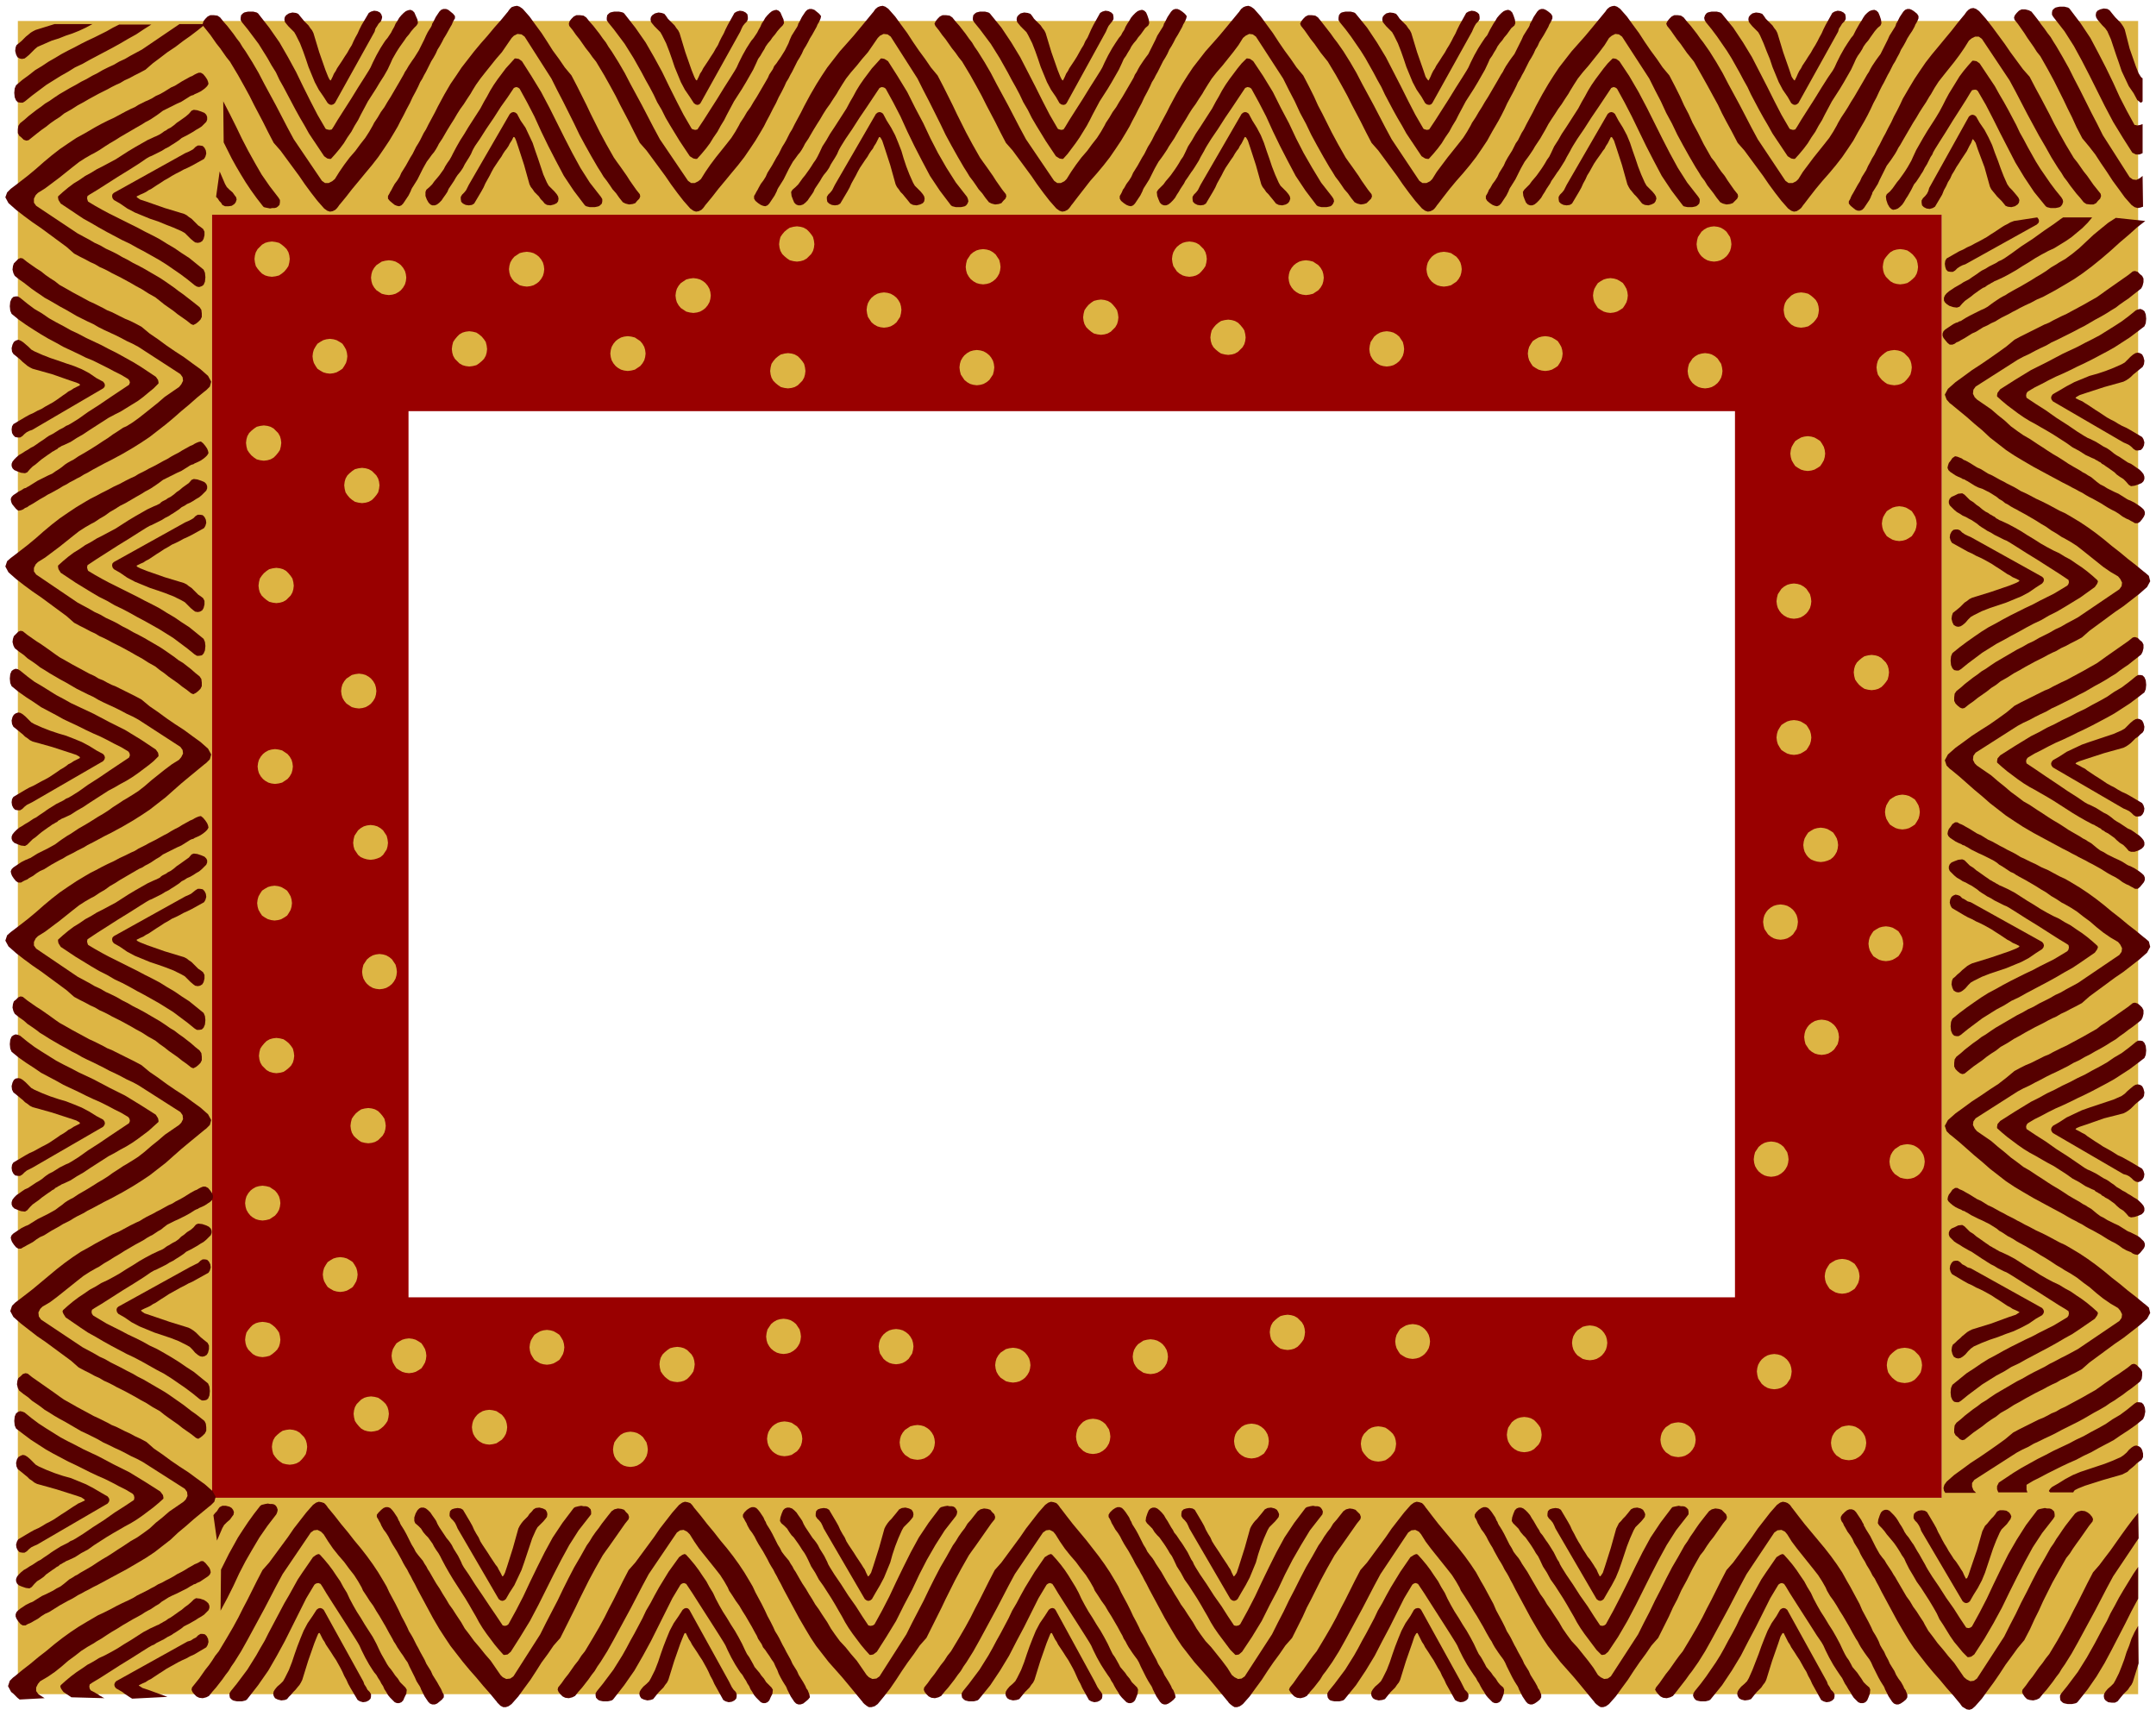 <svg xmlns="http://www.w3.org/2000/svg" width="4.829in" height="3.843in" fill-rule="evenodd" stroke-linecap="round" preserveAspectRatio="none" viewBox="0 0 4829 3843"><style>.pen1{stroke:none}.brush2{fill:#ddb544}.brush4{fill:#560000}</style><path d="M475 481v2874h3874V481H40V47h4749v3748H40V481h435z" class="pen1 brush2"/><path d="M915 2906h2971V921H915v1985H475V481h3874v2874H475v-449h440z" class="pen1" style="fill:#900"/><path d="m169 478 18 12 18 10 17 10 18 10 17 9 17 9 17 8 16 9 17 9 16 9 16 9 16 10 16 11 16 11 16 12 16 13 5 3 5 1 6-2 4-3 3-7 1-10-1-10-3-7-16-13-16-13-17-11-16-11-17-10-16-10-17-9-16-8-17-9-16-8-16-8-16-8-16-8-15-8-16-9-15-9-1-1-1-3-1-4 1-5 6-4 15-9 22-14 25-16 26-16 22-14 16-11 7-4 5-2 6-3 8-4 8-4 8-5 8-4 6-4 5-3 6-4 6-4 6-5 6-3 6-3 7-4 7-4 6-4 7-4 6-4 5-5 5-5 2-5v-6l-2-5-4-4-7-3-9-3-8-1-5 2-6 7-7 6-7 5-7 5-6 4-7 6-7 5-6 3-4 3-4 2-4 3-3 2-3 2-4 2-4 2-5 2-15 7-14 8-14 8-15 9-14 9-14 9-15 8-15 8-12 6-13 8-13 7-13 9-13 8-12 9-12 10-10 9-1 1v3l1 5 5 8 33 22z" class="pen1 brush4"/><path d="m369 466 43 13 6 3 5 4 6 4 5 5 5 5 5 5 6 4 5 4 3 6v8l-2 8-3 5-5 3-5 1-6-1-4-3-6-5-7-7-6-6-7-4-18-8-18-7-17-7-18-6-17-7-17-7-17-9-16-11-14-8-3-4-1-5 1-4 3-3 160-89 7-3 6-3 5-3 5-5 5-3h5l6 1 4 4 3 6 1 7-2 7-3 5-27 15-10 5-9 4-9 5-8 4-9 5-8 5-9 5-9 6-8 5-6 4-6 4-6 3-6 4-6 3-7 3-8 4v1l2 2 6 4 15 5 40 14z" class="pen1 brush4"/><path d="m19 455 17 15 18 14 19 14 19 13 19 14 19 14 19 14 17 15 13 7 12 6 11 6 11 5 10 6 9 4 10 5 9 5 10 5 10 5 11 6 11 6 12 7 13 7 14 9 16 9 10 8 10 8 10 7 10 7 10 8 10 7 10 7 10 8 5 2 6-3 5-4 5-5 3-6v-8l-1-8-4-6-10-8-9-7-9-7-9-7-10-7-9-7-10-7-10-7-12-8-12-7-12-7-12-7-13-7-12-6-12-7-12-6-12-7-12-6-13-6-12-7-13-6-12-7-13-7-13-7-93-62-5-7v-9l4-8 5-5 16-10 16-12 16-12 15-12 15-12 14-11 14-9 14-8 6-3 12-7 12-8 11-7 12-7 11-7 12-7 12-7 12-7 7-4 7-4 6-4 6-3 7-4 6-4 6-4 7-5 8-6 8-4 8-4 8-4 8-4 9-4 8-5 8-5 3-2 4-2 4-1 3-2 7-3 6-3 6-4 5-4 4-4 3-5-1-5-2-5-4-6-5-6-5-3h-5l-5 2-4 2-5 3-5 2-9 5-9 5-8 5-8 5-9 4-8 5-8 5-9 5-9 4-8 5-8 4-7 3-8 4-8 4-8 5-9 4-12 6-13 7-13 7-13 6-14 7-13 7-12 7-12 7-20 11-18 12-19 13-18 14-18 15-17 15-18 15-18 14-17 13-4 3-8 8-4 11 7 13zm297 367-18-11-18-10-18-10-18-9-17-9-17-8-17-8-17-9-17-8-16-9-17-9-16-9-16-11-17-10-16-12-16-13-5-3h-5l-5 1-4 4-3 7-1 10 1 10 3 7 16 13 17 12 17 11 16 10 17 10 17 9 16 9 17 8 17 8 16 8 17 7 16 8 16 8 15 8 16 8 15 9 1 1 2 3 1 4-2 5-6 4-15 10-21 14-25 17-25 16-21 15-16 10-7 4-5 2-6 4-8 4-8 5-8 5-8 4-6 4-4 3-6 4-6 4-7 5-6 4-6 3-6 4-7 4-6 4-7 4-6 5-5 5-4 5-2 5v5l2 5 4 4 7 3 8 3 9 1 5-2 6-7 6-6 7-5 7-6 6-5 7-5 7-5 6-4 4-3 4-2 3-2 4-2 3-3 4-2 3-2 5-2 15-7 14-9 14-8 15-10 14-9 14-9 14-9 15-8 12-6 13-8 13-8 13-8 12-9 12-10 11-9 10-10 1-1v-3l-1-5-5-7-33-22z" class="pen1 brush4"/><path d="m116 838-43-12-6-3-5-3-6-5-5-4-5-5-6-5-5-4-5-4-3-5-1-8 2-8 3-6 4-3 6-2 5 2 5 3 6 5 7 6 6 6 7 4 18 8 18 7 18 6 17 6 18 6 17 7 17 9 16 11 15 8 3 4 1 4-1 4-3 3-159 93-6 2-6 3-5 4-5 5-5 3h-5l-6-1-4-4-3-5-1-8 1-7 3-5 27-16 9-5 9-4 9-5 9-4 8-5 9-5 9-5 9-6 7-5 7-5 6-4 5-4 6-3 6-4 6-3 8-4v-1l-1-2-7-3-15-5-40-14z" class="pen1 brush4"/><path d="m466 842-17-15-18-13-19-14-20-13-19-13-19-14-19-13-18-15-13-7-12-6-12-5-10-5-10-5-10-5-10-4-9-5-10-5-10-5-11-5-11-6-13-7-13-7-14-8-16-9-10-8-11-7-10-7-10-8-11-7-10-7-10-7-10-8-5-1-5 2-5 5-5 5-2 6-1 8 2 8 3 6 10 8 10 7 9 7 9 7 10 7 9 6 10 7 11 6 12 7 12 7 13 7 12 7 12 7 12 6 12 6 13 6 12 7 12 6 13 6 13 6 12 6 13 7 13 6 13 7 94 61 5 7 1 8-4 8-5 6-16 11-16 11-15 13-15 12-15 12-14 11-14 10-13 8-7 3-12 8-11 7-11 8-11 7-12 8-11 7-13 8-12 7-7 4-6 4-6 4-6 3-7 4-6 4-6 5-7 5-8 5-7 5-9 4-8 4-8 4-8 4-8 5-8 5-3 2-4 2-3 2-4 1-6 4-6 3-6 4-6 4-4 4-2 5 1 6 2 5 4 5 5 6 5 4 6-1 5-2 4-3 5-2 4-3 9-5 8-5 8-5 9-5 8-5 8-4 9-5 9-5 8-5 8-4 8-5 8-4 7-4 8-4 8-5 8-4 12-7 13-7 13-7 14-7 13-7 13-7 12-7 12-7 19-12 18-12 18-14 18-14 18-15 17-15 18-15 17-15 17-14 4-3 8-8 3-11-7-13zm-297 463 18 11 18 11 17 10 18 9 17 10 17 8 17 9 16 9 17 9 16 9 16 9 16 10 16 10 16 12 16 12 16 13 5 3h5l6-1 4-4 3-7 1-10-1-9-3-7-16-13-16-13-17-11-16-11-17-10-16-10-17-9-16-8-17-9-16-8-16-8-16-8-16-8-15-8-16-9-15-9-1-1-1-3-1-4 1-5 6-4 15-10 22-14 25-16 26-16 22-14 16-10 7-4 5-2 6-3 8-4 8-4 8-5 8-4 6-4 5-3 6-4 6-4 6-5 6-3 6-4 7-3 7-4 6-4 7-4 6-5 5-5 5-5 2-5v-5l-2-5-4-4-7-3-9-3-8-1-5 2-6 7-7 5-7 5-7 6-6 4-7 6-7 5-6 3-4 3-4 2-4 2-3 2-3 3-4 2-4 2-5 2-15 7-14 8-14 8-15 9-14 9-14 9-15 8-15 8-12 6-13 8-13 7-13 9-13 8-12 9-12 10-10 9-1 1v3l1 5 5 8 33 22z" class="pen1 brush4"/><path d="m369 1293 43 13 6 3 5 4 6 4 5 5 5 5 5 5 6 4 5 4 3 6v8l-2 8-3 5-5 3-5 1-6-1-4-3-6-5-7-7-6-6-7-4-18-9-18-7-17-6-18-6-17-7-17-7-17-9-16-11-14-8-3-4-1-5 1-4 3-3 160-89 7-3 6-3 5-3 5-5 5-3h5l6 1 4 4 3 6 1 7-2 7-3 5-27 15-10 5-9 4-9 5-8 4-9 4-8 5-9 5-9 6-8 5-6 4-6 4-6 4-6 3-6 4-7 3-8 4v1l2 2 6 3 15 6 40 14z" class="pen1 brush4"/><path d="m19 1282 17 15 18 14 19 14 19 13 19 14 19 14 19 14 17 15 13 7 12 6 11 6 11 5 10 6 9 4 10 5 9 5 10 5 10 5 11 6 11 6 12 7 13 7 14 9 16 9 10 8 10 7 10 8 10 7 10 7 10 8 10 7 10 8 5 2 6-3 5-4 5-5 3-6v-8l-1-8-4-6-10-8-9-8-9-7-9-7-10-6-9-7-10-7-10-7-12-8-12-7-12-7-12-7-13-7-12-6-12-7-12-6-12-7-12-6-13-6-12-7-13-6-12-7-13-7-13-7-93-63-5-7v-8l4-8 5-5 16-10 16-12 16-12 15-12 15-12 14-11 14-9 14-8 6-3 12-8 12-7 11-8 12-7 11-7 12-6 12-7 12-7 7-4 7-4 6-4 6-3 7-4 6-4 6-4 7-5 8-6 8-4 8-4 8-4 8-4 9-4 8-5 8-5 3-2 4-2 4-1 3-2 7-3 6-3 6-4 5-4 4-4 3-5-1-5-2-5-4-6-5-6-5-4-5 1-5 2-4 2-5 3-5 2-9 5-9 5-8 5-8 4-9 5-8 5-8 4-9 5-9 5-8 4-8 4-7 4-8 4-8 4-8 5-9 4-12 6-13 7-13 6-13 7-14 7-13 7-12 6-12 7-20 12-18 12-19 13-18 14-18 15-17 15-18 15-18 14-17 13-4 3-8 7-4 12 7 13zm297 375-18-11-18-11-18-9-18-9-17-9-17-9-17-8-17-8-17-8-16-9-17-9-16-10-16-10-17-10-16-12-16-13-5-3-5-1-5 2-4 3-3 7-1 10 1 10 3 7 16 13 17 12 17 11 16 11 17 9 17 9 16 9 17 8 17 8 16 8 17 8 16 7 16 8 15 8 16 8 15 9 1 1 2 3 1 5-2 5-6 4-15 10-21 14-25 17-25 16-21 15-16 10-7 4-5 2-6 4-8 4-8 4-8 5-8 5-6 4-4 3-6 4-6 4-7 5-6 3-6 4-6 4-7 4-6 4-7 4-6 5-5 5-4 5-2 5v5l2 5 4 4 7 3 8 3 9 1 5-3 6-6 6-6 7-5 7-6 6-5 7-5 7-5 6-4 4-3 4-2 3-2 4-2 3-3 4-2 3-2 5-2 15-7 14-9 14-8 15-10 14-9 14-9 14-9 15-8 12-7 13-7 13-8 13-9 12-9 12-9 11-9 10-10 1-1v-3l-1-5-5-7-33-22z" class="pen1 brush4"/><path d="m116 1673-43-12-6-3-5-4-6-4-5-5-5-4-6-5-5-4-5-4-3-6-1-8 2-8 3-5 4-3 6-2 5 1 5 3 6 5 7 7 6 6 7 4 18 8 18 7 18 6 17 5 18 7 17 7 17 9 16 10 15 8 3 4 1 4-1 4-3 4-159 92-6 3-6 3-5 4-5 5-5 3h-5l-6-1-4-4-3-6-1-7 1-7 3-5 27-16 9-5 9-4 9-5 9-5 8-4 9-5 9-6 9-6 7-5 7-4 6-4 5-4 6-3 6-4 6-3 8-4v-1l-1-2-7-4-15-5-40-13z" class="pen1 brush4"/><path d="m466 1677-17-15-18-13-19-14-20-13-19-13-19-14-19-13-18-15-13-7-12-6-12-6-10-5-10-5-10-4-10-5-9-5-10-4-10-6-11-5-11-6-13-7-13-7-14-8-16-9-10-7-11-8-10-7-10-7-11-7-10-7-10-7-10-8-5-1-5 2-5 5-5 5-2 6-1 7 2 8 3 6 10 8 10 7 9 8 9 6 10 7 9 7 10 6 11 7 12 7 12 7 13 7 12 7 12 7 12 6 12 6 13 6 12 7 12 6 13 6 13 6 12 6 13 7 13 6 13 7 94 61 5 7 1 8-4 8-5 6-16 10-16 12-15 12-15 12-15 13-14 11-14 9-13 8-7 4-12 8-11 7-11 8-11 7-12 7-11 7-13 8-12 7-7 4-6 4-6 4-6 4-7 4-6 4-6 4-7 5-8 6-7 4-9 5-8 4-8 4-8 4-8 5-8 5-3 1-4 2-3 1-4 2-6 3-6 4-6 4-6 4-4 4-2 5 1 5 2 5 4 6 5 6 5 3h6l5-3 4-2 5-2 4-3 9-5 8-6 8-5 9-4 8-5 8-5 9-5 9-5 8-4 8-5 8-4 8-4 7-4 8-4 8-4 8-5 12-6 13-7 13-7 14-7 13-7 13-7 12-7 12-7 19-12 18-12 18-14 18-14 18-16 17-15 18-15 17-14 17-14 4-3 8-8 3-11-7-13zm-297 466 18 11 18 11 17 10 18 9 17 10 17 8 17 9 16 9 17 9 16 9 16 9 16 10 16 10 16 12 16 12 16 13 5 3h5l6-1 4-4 3-7 1-10-1-9-3-7-16-13-16-13-17-11-16-11-17-10-16-10-17-9-16-8-17-9-16-8-16-8-16-8-16-8-15-8-16-9-15-9-1-1-1-3-1-4 1-5 6-4 15-10 22-14 25-16 26-16 22-14 16-10 7-4 5-2 6-3 8-4 8-4 8-5 8-4 6-4 5-3 6-4 6-4 6-5 6-3 6-4 7-3 7-4 6-4 7-4 6-5 5-5 5-5 2-5v-5l-2-4-4-4-7-3-9-3-8-1-5 2-6 7-7 5-7 5-7 5-6 4-7 6-7 5-6 3-4 3-4 2-4 2-3 2-3 3-4 2-4 2-5 2-15 7-14 8-14 8-15 9-14 9-14 9-15 8-15 8-12 6-13 8-13 7-13 9-13 8-12 9-12 10-10 9-1 1v3l1 5 5 8 33 22z" class="pen1 brush4"/><path d="m369 2131 43 13 6 3 5 4 6 4 5 5 5 5 5 5 6 4 5 4 3 6v8l-2 8-3 5-5 3-5 1-6-1-4-3-6-5-7-7-6-6-7-4-18-9-18-7-17-6-18-6-17-7-17-7-17-9-16-11-14-8-3-4-1-5 1-4 3-3 160-89 7-3 6-3 5-4 5-4 5-3h5l6 1 4 4 3 6 1 7-2 7-3 5-27 15-10 5-9 4-9 5-8 4-9 4-8 5-9 5-9 6-8 5-6 4-6 4-6 4-6 3-6 4-7 3-8 4v1l2 2 6 3 15 6 40 14z" class="pen1 brush4"/><path d="m19 2120 17 15 18 14 19 14 19 13 19 14 19 14 19 14 17 15 13 7 12 6 11 6 11 5 10 6 9 4 10 5 9 5 10 5 10 5 11 6 11 6 12 7 13 7 14 9 16 9 10 8 10 7 10 8 10 7 10 7 10 8 10 7 10 8 5 2 6-3 5-4 5-5 3-6v-8l-1-8-4-6-10-8-9-8-9-7-9-7-10-7-9-7-10-6-10-7-12-8-12-7-12-7-12-7-13-7-12-6-12-7-12-6-12-7-12-6-13-6-12-7-13-6-12-7-13-7-13-7-93-63-5-7v-8l4-8 5-5 16-10 16-12 16-12 15-12 15-12 14-11 14-9 14-8 6-3 12-8 12-7 11-8 12-7 11-7 12-7 12-7 12-7 7-4 7-3 6-4 6-3 7-4 6-4 6-4 7-4 8-6 8-4 8-4 8-4 8-4 9-4 8-5 8-5 3-2 4-2 4-1 3-2 7-3 6-3 6-4 5-4 4-4 3-5-1-5-2-5-4-6-5-6-5-4-5 1-5 2-4 2-5 3-5 2-9 5-9 5-8 5-8 4-9 5-8 5-8 4-9 5-9 5-8 4-8 4-7 4-8 4-8 4-8 5-9 4-12 6-13 6-13 7-13 6-14 7-13 7-12 6-12 7-20 12-18 12-19 13-18 14-18 15-17 15-18 15-18 14-17 13-4 3-8 7-4 12 7 13zm297 356-18-11-18-11-18-9-18-9-17-9-17-9-17-8-17-8-17-9-16-8-17-9-16-10-16-10-17-11-16-12-16-13-5-2-5-1-5 2-4 3-3 7-1 10 1 10 3 7 16 13 17 12 17 11 16 11 17 9 17 9 16 9 17 8 17 8 16 8 17 8 16 7 16 8 15 8 16 8 15 9 1 1 2 3 1 5-2 5-6 4-15 10-21 14-25 17-25 16-21 15-16 10-7 4-5 2-6 3-8 4-8 5-8 5-8 4-6 4-4 3-6 5-6 4-7 4-6 4-6 4-6 4-7 3-6 4-7 5-6 4-5 5-4 5-2 6v5l2 5 4 4 7 3 8 3 9 1 5-3 6-7 6-6 7-5 7-5 6-5 7-5 7-5 6-4 4-3 4-2 3-3 4-2 3-2 4-2 3-2 5-2 15-7 14-9 14-8 15-10 14-9 14-9 14-9 15-8 12-7 13-7 13-8 13-9 12-9 12-9 11-10 10-9 1-1v-3l-1-5-5-8-33-21z" class="pen1 brush4"/><path d="m116 2492-43-12-6-3-5-4-6-4-5-5-5-4-6-5-5-4-5-4-3-6-1-8 2-8 3-6 4-3 6-1 5 1 5 3 6 5 7 7 6 6 7 4 18 8 18 7 18 6 17 5 18 7 17 7 17 9 16 10 15 8 3 4 1 4-1 4-3 4-159 92-6 3-6 3-5 4-5 5-5 3h-5l-6-1-4-4-3-6-1-7 1-7 3-5 27-16 9-5 9-4 9-5 9-5 8-4 9-5 9-6 9-6 7-5 7-4 6-4 5-4 6-3 6-4 6-3 8-4v-1l-1-2-7-4-15-5-40-13z" class="pen1 brush4"/><path d="m466 2496-17-15-18-13-19-14-20-13-19-13-19-14-19-13-18-15-13-7-12-6-12-6-10-5-10-5-10-5-10-4-9-5-10-5-10-5-11-5-11-6-13-7-13-7-14-8-16-9-10-7-11-8-10-7-10-7-11-7-10-7-10-7-10-8-5-1-5 2-5 5-5 4-2 6-1 8 2 8 3 6 10 8 10 7 9 8 9 6 10 7 9 7 10 6 11 7 12 7 12 7 13 7 12 7 12 6 12 7 12 6 13 6 12 6 12 6 13 7 13 6 12 6 13 7 13 6 13 7 94 60 5 7 1 9-4 8-5 5-16 11-16 11-15 13-15 12-15 13-14 11-14 9-13 8-7 4-12 8-11 7-11 8-11 7-12 7-11 7-13 8-12 7-7 4-6 4-6 4-6 3-7 4-6 4-6 5-7 5-8 6-7 4-9 5-8 4-8 4-8 4-8 5-8 5-3 2-4 2-3 1-4 2-6 3-6 4-6 4-6 4-4 4-2 5 1 5 2 5 4 6 5 6 5 3h6l5-3 4-2 5-3 4-2 9-5 8-6 8-5 9-4 8-5 8-5 9-5 9-5 8-5 8-4 8-4 8-5 7-4 8-4 8-4 8-5 12-6 13-7 13-7 14-7 13-7 13-7 12-7 12-7 19-12 18-12 18-14 18-14 18-16 17-15 18-15 17-14 17-14 4-3 8-8 3-11-7-13zm-287 477 18 12 18 10 17 10 18 10 17 9 17 9 17 8 17 9 16 9 16 9 17 9 16 10 16 11 16 11 16 12 16 13 5 3h5l5-1 4-3 3-7 1-10-1-10-3-7-16-13-16-13-17-11-16-11-16-10-17-10-16-9-17-8-16-9-16-8-17-8-15-8-16-8-16-8-15-9-15-9-1-1-2-3-1-4 1-5 6-4 15-9 22-14 25-16 26-16 22-14 16-11 7-4 5-2 6-3 8-4 8-4 8-5 8-4 6-4 5-3 6-4 6-4 6-5 6-3 6-3 7-4 7-4 6-4 7-4 6-5 5-5 5-5 2-5v-5l-2-5-4-4-6-3-9-3-9-1-5 2-6 7-6 5-8 5-7 6-6 4-6 6-7 5-6 3-5 3-3 2-4 2-3 2-4 3-3 2-4 2-5 2-15 7-15 8-14 8-14 9-15 9-14 9-14 8-15 8-13 6-13 8-13 7-13 9-12 8-12 9-12 10-10 9-1 1-1 3 2 5 5 8 32 22z" class="pen1 brush4"/><path d="m380 2961 42 13 6 3 6 4 5 4 5 5 5 5 6 5 5 4 5 4 3 6v8l-2 8-3 5-5 3-5 1-5-1-5-3-6-5-6-7-6-6-7-4-18-9-18-7-18-6-18-6-17-7-17-7-17-9-16-11-14-8-3-4-1-5 1-4 3-3 161-89 6-3 6-3 6-3 5-5 5-3h5l5 1 4 4 3 6 1 7-2 7-3 5-27 15-9 5-9 4-9 5-8 4-9 5-9 5-9 5-9 6-8 5-6 4-6 4-6 3-6 4-6 3-7 3-8 4v1l2 2 6 4 15 5 41 14z" class="pen1 brush4"/><path d="m30 2950 17 15 18 14 18 14 19 13 19 14 19 14 19 14 17 15 13 7 12 6 11 6 11 5 10 6 9 4 10 5 9 5 10 5 10 5 11 6 11 6 12 7 13 7 14 9 16 9 10 8 11 8 10 7 10 7 10 8 10 7 10 7 10 8 5 2 5-3 5-4 5-5 3-6v-8l-1-8-3-6-10-8-9-7-10-7-9-7-9-7-10-7-10-7-10-7-12-8-12-7-12-7-12-7-12-7-12-6-12-7-12-6-13-7-12-6-12-6-12-7-13-6-12-7-13-7-13-7-93-62-5-7-1-9 4-8 5-5 17-10 16-12 15-12 15-12 15-12 14-11 14-9 14-8 6-3 12-8 12-7 11-7 12-7 11-7 12-7 12-7 13-7 7-4 6-4 7-4 6-3 6-4 6-4 7-4 6-5 8-6 8-4 8-4 9-4 8-4 8-4 9-5 8-5 3-2 4-2 3-1 3-2 7-3 6-3 6-4 6-4 4-4 2-5v-5l-2-5-4-6-5-6-6-3h-5l-5 2-4 2-5 3-5 2-9 5-8 5-8 5-9 5-8 4-8 5-9 4-9 5-9 5-8 4-7 4-8 4-8 4-7 4-8 5-9 4-12 6-13 7-13 7-14 6-13 7-13 7-13 7-12 7-20 11-18 12-18 13-18 14-18 15-18 15-18 15-18 14-17 13-4 3-7 7-4 12 7 13zm204 854-4-2-3-2-4-2-4-3-4-2-3-2-4-2-4-2-1-1-2-3-1-5 1-5 6-4 15-9 22-14 25-16 26-16 22-14 16-10 7-4 5-2 6-4 8-4 8-4 8-5 8-4 6-4 5-3 6-4 6-4 6-5 6-3 6-3 7-4 7-4 6-4 7-4 6-4 5-5 5-5 2-5v-5l-2-5-4-4-6-4-9-3-9-1-5 3-6 6-7 6-7 5-7 6-6 4-7 5-7 5-6 4-4 2-4 3-3 2-4 2-3 2-4 2-3 2-5 2-15 7-15 8-14 9-14 9-15 9-14 9-14 8-15 8-13 6-13 8-13 7-13 9-12 8-12 9-12 10-10 9-1 1-1 3 2 5 5 7 18 12 74 2z" class="pen1 brush4"/><path d="m296 3805-5-3-6-4-6-4-5-4-14-8-3-4-1-4 1-4 3-4 160-89 7-2 6-4 6-3 5-5 5-3h5l5 1 4 4 3 6 1 7-2 7-3 5-27 16-9 4-9 5-9 4-8 4-9 5-9 5-9 5-9 6-8 5-6 4-6 4-6 4-6 3-6 4-7 3-8 4v1l2 1 6 4 15 5 41 15-79 4zm-196-1-14-9-5-7v-8l4-8 5-6 17-10 16-11 15-12 15-13 15-11 14-11 14-9 14-8 6-4 12-7 12-8 11-7 12-7 11-7 12-7 12-7 13-7 7-4 6-4 7-4 6-3 6-4 6-4 7-4 6-5 8-5 8-5 8-4 9-4 8-4 8-4 8-4 8-5 4-2 3-2 4-1 3-2 7-3 6-4 6-4 6-4 4-4 2-5-1-5-2-5-4-5-5-6-5-4h-5l-5 3-4 2-5 2-5 3-9 5-8 5-9 5-8 4-8 5-9 5-8 4-9 5-9 4-8 5-8 4-7 4-8 4-8 4-8 4-8 5-12 6-13 6-14 7-13 7-14 7-13 6-12 7-12 7-20 12-18 12-18 13-18 14-18 15-18 14-18 15-18 14-17 14-4 3-7 7-4 12 7 13 5 4 4 4 5 5 5 4 56-3zm226-484-18-11-18-11-18-9-18-9-17-9-17-9-17-8-17-8-17-9-16-8-17-9-16-10-16-10-17-11-16-12-16-13-5-2-5-1-5 2-4 3-3 7-1 10 1 10 3 7 17 13 16 12 17 11 17 11 16 9 17 9 17 9 17 8 16 8 16 8 17 8 16 7 16 8 15 8 16 8 15 9 1 1 2 3 1 5-1 5-6 4-15 10-22 14-24 17-25 16-22 15-16 10-7 4-5 2-6 4-8 4-8 4-8 5-8 5-6 4-4 3-6 4-6 4-7 5-6 3-6 4-6 4-7 4-6 4-7 4-6 5-5 5-4 5-2 5v5l2 5 4 4 7 3 9 3 8 1 5-3 6-7 6-6 8-5 7-5 5-5 7-5 7-5 6-4 4-3 4-2 3-3 4-2 3-2 4-2 3-2 5-2 15-7 14-9 15-8 14-10 14-9 14-9 15-9 14-8 12-7 13-7 13-8 13-9 12-9 12-9 12-10 10-9 1-1v-3l-1-5-6-8-33-21z" class="pen1 brush4"/><path d="m126 3336-43-12-6-3-5-4-6-4-5-5-5-4-6-5-5-4-5-4-3-6-1-8 2-8 3-5 5-3 5-2 5 1 5 3 6 5 7 7 6 6 7 4 18 8 18 7 18 6 18 5 17 7 17 7 17 9 17 10 14 8 3 4 1 4-1 4-3 4-158 92-7 3-6 3-5 4-5 5-5 3h-5l-6-1-4-4-3-6-1-7 2-7 3-5 27-16 9-5 9-4 9-5 8-5 8-4 9-5 9-6 9-6 8-5 6-4 6-4 6-4 5-3 6-4 7-3 8-4v-1l-2-2-6-4-15-5-41-13z" class="pen1 brush4"/><path d="m476 3340-17-15-18-13-19-14-20-13-19-13-19-14-19-13-17-15-13-7-13-6-11-6-11-5-10-5-10-5-10-4-9-5-10-5-10-5-11-5-11-6-13-7-13-7-14-8-16-9-10-7-11-8-10-7-10-7-10-7-10-7-10-7-10-8-5-1-6 2-5 5-5 4-2 6-1 8 2 8 3 6 10 8 10 7 9 8 9 6 10 7 9 7 10 6 11 7 12 7 13 7 12 7 12 7 12 7 13 6 12 6 12 6 12 7 13 6 12 6 13 6 12 6 13 7 13 6 13 7 94 60 5 7 1 9-4 8-5 5-16 11-16 11-15 13-15 12-14 13-15 11-13 9-14 8-6 4-12 8-11 7-12 8-11 7-12 7-11 7-12 8-12 7-7 4-7 4-6 4-6 3-6 4-7 4-6 5-6 5-8 6-8 4-8 5-8 4-8 4-9 4-8 5-8 5-3 2-4 2-3 1-4 2-6 3-6 4-6 4-5 4-4 4-2 5v5l2 5 4 6 5 6 5 3h6l5-3 5-2 4-2 5-3 9-5 8-6 8-5 9-4 8-5 8-5 8-5 9-5 9-5 8-4 7-4 8-5 8-4 7-4 8-4 9-5 12-6 13-7 13-7 13-7 13-7 13-7 12-7 12-7 20-12 18-12 18-14 18-14 17-16 18-15 17-15 17-14 17-14 4-3 8-8 3-11-7-13zM4513 851l18-11 18-11 18-9 18-9 17-9 17-9 17-8 17-8 17-9 16-8 17-9 16-10 16-10 17-11 16-12 16-13 5-2 5-1 5 2 4 3 3 7 1 10-1 10-3 7-17 13-16 12-17 11-17 11-16 9-17 9-17 9-16 8-17 8-16 8-17 8-16 7-16 8-15 8-16 8-15 9-1 1-2 3-1 5 1 5 6 4 15 10 22 14 24 17 25 16 22 15 16 10 7 4 5 2 6 3 8 4 8 5 8 5 8 4 6 4 4 3 6 5 6 4 7 4 6 4 6 4 6 4 7 3 6 4 7 5 6 4 5 5 4 5 2 6v5l-2 5-4 4-7 3-9 3-8 1-5-3-6-7-6-6-8-5-7-5-5-5-7-5-7-5-6-4-4-3-4-2-3-3-4-2-3-2-4-2-3-2-5-2-15-7-14-9-15-8-14-10-14-9-14-9-15-9-14-8-12-7-13-7-13-8-13-9-12-9-12-9-12-10-10-9-1-1v-3l1-5 6-8 33-21z" class="pen1 brush4"/><path d="m4713 867 43-12 6-3 6-4 5-4 5-5 5-4 6-5 5-4 5-4 3-6 1-8-2-8-3-6-5-3-5-1-5 1-5 3-6 5-7 7-6 6-7 4-18 8-18 7-18 6-18 5-17 7-17 7-17 9-17 10-14 8-3 4-1 4 1 4 3 4 158 92 7 3 6 3 5 4 5 5 5 3h5l6-1 4-4 3-6 1-7-2-7-3-5-27-16-9-5-9-4-9-5-8-5-8-4-9-5-9-6-9-6-8-5-6-4-6-4-6-4-5-3-6-4-7-3-8-4v-1l2-2 7-4 15-5 40-13z" class="pen1 brush4"/><path d="m4363 871 17-15 18-13 19-14 20-13 19-13 20-14 18-13 18-15 13-7 12-6 12-6 10-5 10-5 10-5 10-4 9-5 10-5 10-5 11-5 11-6 13-7 13-7 14-8 16-9 10-7 11-8 10-7 10-7 10-7 10-7 10-7 10-8 5-1 6 2 5 5 5 4 3 6v8l-2 8-3 6-10 8-9 7-10 8-9 6-10 7-9 7-10 6-11 7-12 7-13 7-12 7-12 7-12 6-13 7-12 6-12 6-12 6-13 6-12 7-13 6-12 6-13 7-13 6-13 7-94 60-5 7-1 9 4 8 5 5 16 11 16 11 15 13 15 12 14 13 15 11 13 9 14 8 6 4 12 8 11 7 12 8 11 7 12 7 11 7 12 8 12 7 7 4 7 4 6 4 6 3 6 4 7 4 6 5 6 5 8 6 8 4 8 5 8 4 8 4 9 4 8 5 8 5 3 2 4 2 3 1 4 2 6 3 6 4 6 4 5 4 4 4 2 5v5l-2 5-4 6-5 6-5 3h-6l-5-3-4-2-5-3-5-2-9-5-8-6-8-5-8-4-9-5-8-5-8-5-9-5-9-5-8-4-7-4-8-5-8-4-7-4-8-4-9-5-12-6-13-7-13-7-13-7-13-7-13-7-12-7-12-7-20-12-18-12-18-14-18-14-17-16-18-15-17-15-17-14-17-14-4-3-7-8-4-11 7-13zm297 467-18 11-18 11-17 10-18 9-17 10-17 8-17 9-16 9-17 9-16 9-17 9-16 10-16 10-16 12-16 12-16 13-5 3h-5l-5-1-4-4-3-7-1-10 1-10 3-7 16-13 16-12 17-12 16-11 16-10 17-9 16-9 17-9 16-8 16-8 17-8 15-8 16-8 16-8 15-9 15-9 1-1 2-3 1-4-1-5-6-4-15-10-22-14-25-16-26-16-22-14-16-10-7-4-5-2-6-3-8-4-8-4-8-5-8-4-6-4-5-3-6-4-6-5-6-4-6-4-6-3-7-4-7-3-6-4-7-4-6-5-5-5-5-5-2-5v-5l2-5 4-4 7-3 8-4 9-1 5 3 6 6 6 6 8 5 7 6 6 4 7 6 7 5 6 3 4 3 4 2 3 2 4 2 3 3 4 2 3 2 5 2 15 7 15 8 14 8 14 9 15 9 14 9 14 8 15 8 13 6 13 8 13 7 13 9 12 8 12 9 12 10 10 9 1 1 1 3-2 5-5 7-32 23z" class="pen1 brush4"/><path d="m4459 1326-42 13-6 3-5 4-6 4-5 5-5 5-6 5-5 4-5 4-2 6-1 7 2 8 3 6 5 3 5 1 5-1 5-3 6-5 6-7 6-6 7-4 18-9 18-7 18-6 18-6 17-7 17-7 17-9 16-11 14-9 3-4 1-4-1-4-3-3-160-89-7-3-6-3-6-4-5-5-5-2h-5l-5 1-4 4-3 6-1 7 2 7 3 5 27 15 9 5 9 4 9 5 9 4 8 4 9 5 9 5 9 6 8 5 6 4 6 4 6 4 6 3 6 4 7 3 8 4v1l-2 2-6 3-15 6-41 14z" class="pen1 brush4"/><path d="m4809 1315-17 15-18 14-18 14-19 13-19 14-19 14-19 14-17 15-13 7-12 6-11 6-11 5-10 6-9 4-10 5-9 5-10 5-10 5-11 6-11 6-12 7-13 7-14 9-16 9-10 8-11 7-10 8-10 7-10 7-10 8-10 7-10 8-5 1-5-2-5-4-5-5-3-6v-8l1-8 4-6 10-8 9-8 9-7 9-7 10-7 9-7 10-6 10-7 12-8 12-7 12-7 12-7 12-7 12-6 12-7 13-6 12-7 12-6 12-6 12-7 13-6 12-7 13-7 13-7 93-63 5-7 1-8-4-8-5-6-17-10-16-11-15-12-15-12-15-12-14-11-14-9-14-8-6-3-12-8-12-7-11-8-12-7-11-7-12-7-12-7-13-7-7-4-6-3-7-4-6-4-6-3-6-5-7-4-6-5-8-5-8-5-8-4-8-4-9-3-8-4-8-5-8-5-4-2-3-2-4-1-3-2-7-3-6-3-6-4-6-4-4-4-2-5 1-5 2-6 4-5 4-6 6-4 5 1 5 2 5 2 4 3 5 2 9 5 8 5 8 5 9 4 8 5 8 5 9 4 9 5 9 5 8 4 7 4 8 4 8 4 7 4 8 5 9 4 12 6 13 7 13 6 14 7 13 7 13 7 13 6 12 7 20 12 18 12 18 13 18 14 18 15 18 14 18 15 18 14 17 14 4 3 8 7 3 12-7 13zm-188-828-6 4-15 11-22 15-25 18-26 17-22 16-16 11-7 4-5 2-6 4-8 4-8 4-8 5-8 4-6 4-4 3-6 4-6 4-7 5-6 3-6 3-6 4-7 4-7 4-6 4-6 4-6 5-4 5-2 5v6l2 4 4 4 6 4 9 3 8 1 6-2 6-7 6-6 7-5 7-5 6-5 7-5 7-5 6-4 5-2 4-3 3-2 4-2 3-2 4-2 3-2 5-2 15-7 15-8 14-8 14-9 15-9 14-9 14-8 15-8 13-6 13-8 13-8 13-9 12-10 12-10 12-12 10-12h-65zm-58 0 3 4 1 4-1 4-4 4-160 89-6 2-6 3-6 4-5 5-5 3h-5l-6-1-4-4-2-6-1-7 1-7 3-5 28-16 9-4 9-5 9-4 9-5 8-4 9-5 9-5 9-6 8-5 6-4 6-4 6-4 5-3 6-3 7-4 8-3 52-8zm176 1-17 11-16 13-17 14-16 15-16 15-16 13-15 11-14 8-6 4-12 7-11 8-11 7-12 7-11 7-12 7-12 7-13 7-7 4-7 4-6 4-6 3-7 4-6 4-6 4-7 5-8 6-7 4-9 4-8 4-8 4-8 4-9 5-8 5-3 2-4 1-3 2-4 1-6 3-6 4-6 4-6 4-4 4-2 5v5l2 5 4 5 5 6 5 4h6l5-2 4-3 5-2 5-3 9-5 8-5 8-5 9-4 8-5 8-5 9-4 9-5 9-4 8-5 7-4 8-4 8-4 7-4 8-4 9-5 12-6 13-6 13-7 14-6 13-7 13-7 12-7 12-7 20-12 19-13 20-15 21-17 21-18 21-19 20-17 19-17 18-14-66-7zm-226 1183 18-11 18-11 18-9 18-10 17-8 17-9 17-8 17-9 17-8 16-9 17-9 16-9 16-11 17-10 16-12 16-13 5-3h5l5 1 4 4 3 7 1 10-1 10-3 7-17 13-16 12-17 11-17 11-16 9-17 9-17 9-16 8-17 8-16 8-17 8-16 7-16 8-15 8-16 8-15 9-1 1-2 3-1 4 1 5 6 4 15 10 22 15 24 16 25 17 22 14 16 11 7 4 5 2 6 3 8 4 8 5 8 5 8 4 6 4 4 3 6 5 6 4 7 4 6 4 6 4 6 4 7 3 6 4 7 5 6 4 5 5 4 5 2 5v6l-2 4-4 4-7 4-9 3h-8l-5-2-6-7-6-6-8-5-7-6-5-5-7-5-7-5-6-3-4-3-4-2-3-3-4-2-3-2-4-2-3-2-5-2-15-8-14-8-15-9-14-9-14-9-14-9-15-9-14-8-12-7-13-7-13-8-13-9-12-9-12-9-12-10-10-9-1-1v-3l1-6 6-7 33-21z" class="pen1 brush4"/><path d="m4713 1687 43-12 6-3 6-4 5-4 5-5 5-5 6-4 5-5 5-4 3-5 1-8-2-8-3-6-5-3-5-1-5 1-5 3-6 5-7 7-6 6-7 4-18 8-18 6-18 6-18 6-17 6-17 8-17 8-17 11-14 8-3 4-1 4 1 4 3 4 158 92 7 3 6 3 5 4 5 5 5 3h5l6-1 4-4 3-6 1-7-2-7-3-5-27-16-9-5-9-4-9-5-8-5-8-4-9-5-9-6-9-6-8-5-6-4-6-4-6-4-5-4-6-3-7-4-8-4v-1l2-2 7-3 15-5 40-13z" class="pen1 brush4"/><path d="m4363 1690 17-15 18-13 19-14 20-13 19-12 20-14 18-13 18-15 13-7 12-6 12-6 10-5 10-5 10-5 10-4 9-5 10-5 10-5 11-5 11-6 13-7 13-7 14-8 16-9 10-7 11-8 10-7 10-7 10-7 10-7 10-7 10-8 5-1 6 2 5 5 5 4 3 6v8l-2 8-3 6-10 8-9 7-10 8-9 6-10 7-9 7-10 6-11 7-12 7-13 7-12 7-12 7-12 6-13 7-12 6-12 6-12 6-13 6-12 7-13 6-12 6-13 7-13 6-13 7-94 60-5 7-1 9 4 8 5 5 16 11 16 11 15 13 15 12 14 12 15 11 13 10 14 8 6 4 12 8 11 7 12 8 11 7 12 7 11 7 12 8 12 7 7 4 7 4 6 4 6 3 6 4 7 4 6 5 6 5 8 6 8 4 8 5 8 4 8 4 9 4 8 4 8 5 3 2 4 2 3 1 4 2 6 3 6 4 6 4 5 4 4 4 2 5v5l-2 5-4 5-5 6-5 4h-6l-5-3-4-2-5-3-5-2-9-5-8-6-8-5-8-4-9-5-8-5-8-5-9-5-9-5-8-4-7-4-8-4-8-4-7-4-8-4-9-5-12-6-13-7-13-7-13-7-13-7-13-7-12-7-12-7-20-13-18-12-18-14-18-14-17-15-18-15-17-15-17-15-17-14-4-3-7-7-4-12 7-13zm297 466-18 12-18 10-17 10-18 10-17 9-17 9-17 9-16 9-17 8-16 10-17 9-16 10-16 10-16 12-16 12-16 13-5 3h-5l-5-1-4-4-3-7-1-10 1-10 3-7 16-13 16-12 17-12 16-11 16-10 17-9 16-9 17-9 16-8 16-8 17-8 15-8 16-8 16-8 15-9 15-9 1-1 2-3 1-5-1-5-6-4-15-9-22-14-25-16-26-16-22-14-16-10-7-4-5-2-6-3-8-4-8-4-8-5-8-4-6-4-5-3-6-4-6-5-6-4-6-4-6-3-7-4-7-3-6-4-7-4-6-5-5-5-5-5-2-5v-5l2-5 4-4 7-3 8-3 9-1 5 2 6 6 6 6 8 5 7 6 6 4 7 5 7 5 6 4 4 3 4 2 3 2 4 2 3 2 4 2 3 2 5 2 15 7 15 8 14 9 14 9 15 9 14 9 14 8 15 8 13 6 13 8 13 7 13 9 12 8 12 9 12 10 10 9 1 1 1 3-2 5-5 7-32 22z" class="pen1 brush4"/><path d="m4459 2145-42 13-6 3-5 3-6 5-5 4-5 5-6 5-5 5-5 4-2 5-1 8 2 8 3 6 5 3 5 1 5-1 5-3 6-5 6-7 6-6 7-4 18-9 18-7 18-6 18-6 17-7 17-7 17-9 16-11 14-9 3-4 1-4-1-4-3-4-160-89-7-2-6-4-6-3-5-5-5-2-5-1-5 2-4 3-3 6-1 7 2 7 3 5 27 16 9 5 9 4 9 5 9 4 8 4 9 5 9 5 9 6 8 5 6 4 6 4 6 4 6 3 6 4 7 3 8 4v1l-2 2-6 3-15 6-41 14z" class="pen1 brush4"/><path d="m4809 2134-17 15-18 14-18 14-19 13-19 14-19 14-19 14-17 15-13 7-12 6-11 6-11 5-10 6-9 4-10 5-9 5-10 5-10 5-11 6-11 6-12 7-13 7-14 9-16 9-10 8-11 7-10 7-10 8-10 7-10 7-10 8-10 8-5 1-5-2-5-4-5-5-3-6v-8l1-8 4-6 10-8 9-8 9-7 9-7 10-7 9-7 10-6 10-7 12-8 12-7 12-7 12-7 12-7 12-6 12-7 13-6 12-7 12-6 12-6 12-7 13-6 12-7 13-7 13-7 93-63 5-7 1-8-4-8-5-6-17-10-16-11-15-12-15-13-15-11-14-11-14-9-14-8-6-3-12-8-12-7-11-8-12-7-11-7-12-7-12-7-13-7-7-4-6-4-7-3-6-4-6-4-6-4-7-4-6-5-8-5-8-4-8-4-8-4-9-4-8-4-8-4-8-5-4-2-3-2-4-1-3-2-7-3-6-3-6-4-6-4-4-4-2-5 1-6 2-5 4-5 4-6 6-4h5l5 3 5 2 4 2 5 3 9 5 8 5 8 5 9 4 8 5 8 5 9 4 9 5 9 5 8 4 7 4 8 4 8 4 7 4 8 5 9 4 12 6 13 6 13 7 14 6 13 7 13 7 13 6 12 7 20 12 18 12 18 13 18 14 18 15 18 14 18 15 18 14 17 14 4 3 8 7 3 12-7 13zm-296 356 18-11 18-11 18-9 18-10 17-8 17-9 17-8 17-9 17-8 16-9 17-9 16-9 16-11 17-10 16-12 16-13 5-3h5l5 1 4 4 3 7 1 10-1 10-3 7-17 13-16 12-17 11-17 11-16 9-17 9-17 9-16 8-17 8-16 8-17 8-16 7-16 8-15 8-16 8-15 9-1 1-2 3-1 4 1 5 6 4 15 10 22 14 24 17 25 16 22 15 16 11 7 4 5 2 6 3 8 4 8 5 8 5 8 4 6 4 4 3 6 4 6 5 7 4 6 4 6 3 6 4 7 4 6 4 7 4 6 5 5 5 4 5 2 5v6l-2 4-4 4-7 3-9 3-8 1-5-2-6-7-6-6-8-5-7-6-5-5-7-5-7-5-6-3-4-3-4-2-3-3-4-2-3-2-4-2-3-3-5-2-15-7-14-9-15-8-14-10-14-9-14-9-15-8-14-8-12-7-13-7-13-8-13-9-12-9-12-9-12-10-10-9-1-1v-3l1-6 6-7 33-21z" class="pen1 brush4"/><path d="m4713 2505 43-11 6-3 6-4 5-4 5-5 5-5 6-5 5-4 5-4 3-5 1-8-2-8-3-6-5-3-5-1-5 1-5 3-6 5-7 6-6 6-7 5-18 8-18 6-18 6-18 6-17 6-17 8-17 8-17 11-14 8-3 4-1 4 1 4 3 4 158 92 7 2 6 3 5 4 5 5 5 3 5 1 6-2 4-3 3-6 1-7-2-7-3-5-27-16-9-5-9-5-9-4-8-5-8-5-9-5-9-5-9-6-8-5-6-4-6-4-6-4-5-4-6-3-7-4-8-4v-1l2-2 7-3 15-5 40-14z" class="pen1 brush4"/><path d="m4363 2509 17-15 18-13 19-14 20-13 19-13 20-13 18-14 18-15 13-7 12-6 12-5 10-5 10-5 10-5 10-4 9-5 10-5 10-5 11-5 11-6 13-7 13-7 14-8 16-9 10-8 11-7 10-7 10-7 10-7 10-7 10-7 10-8 5-1 6 2 5 4 5 5 3 6v8l-2 8-3 6-10 8-9 7-10 7-9 7-10 7-9 7-10 6-11 7-12 7-13 7-12 7-12 6-12 7-13 6-12 7-12 6-12 6-13 6-12 6-13 7-12 6-13 7-13 6-13 7-94 60-5 7-1 8 4 8 5 6 16 11 16 11 15 13 15 12 14 12 15 11 13 10 14 8 6 4 12 8 11 7 12 8 11 7 12 7 11 7 12 8 12 7 7 4 7 4 6 4 6 3 6 4 7 4 6 5 6 5 8 6 8 4 8 5 8 4 8 4 9 4 8 5 8 5 3 2 4 2 3 1 4 2 6 3 6 3 6 4 5 5 4 4 2 5v5l-2 5-4 5-5 6-5 4-6-1-5-2-4-3-5-2-5-2-9-5-8-6-8-5-8-4-9-5-8-5-8-5-9-5-9-5-8-4-7-4-8-5-8-4-7-4-8-4-9-5-12-7-13-7-13-7-13-7-13-7-13-7-12-7-12-7-20-12-18-12-18-14-18-14-17-15-18-15-17-15-17-15-17-14-4-3-7-7-4-12 7-13zm297 467-18 12-18 10-17 10-18 10-17 9-17 9-17 9-16 9-17 8-16 10-17 9-16 10-16 10-16 12-16 12-16 13-5 3h-5l-5-1-4-4-3-7-1-10 1-10 3-7 16-13 16-13 17-11 16-11 16-10 17-9 16-9 17-9 16-8 16-8 17-8 15-8 16-8 16-8 15-9 15-9 1-1 2-3 1-5-1-5-6-4-15-9-22-14-25-16-26-16-22-14-16-10-7-4-5-2-6-3-8-4-8-5-8-4-8-5-6-4-5-3-6-4-6-4-6-4-6-4-6-3-7-4-7-4-6-4-7-4-6-4-5-5-5-5-2-5v-5l2-5 4-4 7-3 8-4 9-1 5 3 6 6 6 6 8 5 7 6 6 4 7 5 7 5 6 4 4 3 4 2 3 2 4 2 3 2 4 2 3 2 5 2 15 7 15 8 14 9 14 9 15 9 14 9 14 8 15 8 13 6 13 8 13 7 13 9 12 8 12 9 12 10 10 9 1 1 1 3-2 5-5 7-32 22z" class="pen1 brush4"/><path d="m4459 2965-42 13-6 3-5 3-6 5-5 4-5 5-6 5-5 5-5 4-2 5-1 8 2 8 3 6 5 3 5 1 5-1 5-3 6-5 6-7 6-6 7-5 18-8 18-7 18-6 18-7 17-6 17-8 17-9 16-11 14-8 3-4 1-4-1-4-3-4-160-89-7-2-6-4-6-3-5-5-5-3h-5l-5 1-4 4-3 6-1 7 2 7 3 5 27 16 9 5 9 4 9 5 9 4 8 4 9 5 9 5 9 6 8 5 6 4 6 4 6 4 6 3 6 4 7 3 8 4v1l-2 1-6 4-15 5-41 15z" class="pen1 brush4"/><path d="m4809 2954-17 15-18 14-18 14-19 13-19 14-19 14-19 14-17 15-13 7-12 6-11 6-11 5-10 6-9 4-10 5-9 5-10 5-10 5-11 6-11 6-12 7-13 7-14 9-16 9-10 8-11 7-10 7-10 8-10 7-10 7-10 8-10 8-5 1-5-2-5-5-5-4-3-6v-8l1-8 4-6 10-8 9-8 9-7 9-7 10-7 9-7 10-6 10-7 12-8 12-7 12-7 12-7 12-7 12-6 12-7 13-7 12-6 12-6 12-7 12-6 13-7 12-6 13-7 13-7 93-63 5-7 1-8-4-8-5-6-17-10-16-11-15-12-15-13-15-11-14-11-14-9-14-8-6-4-12-7-12-8-11-7-12-7-11-7-12-7-12-7-13-7-7-4-6-4-7-4-6-3-6-4-6-4-7-4-6-5-8-5-8-5-8-4-8-4-9-4-8-4-8-4-8-5-4-2-3-2-4-1-3-2-7-3-6-3-6-4-6-5-4-4-2-4 1-6 2-5 4-5 4-6 6-4h5l5 3 5 2 4 2 5 3 9 5 8 5 8 5 9 4 8 5 8 5 9 4 9 5 9 5 8 4 7 4 8 4 8 4 7 4 8 4 9 5 12 6 13 7 13 6 14 7 13 7 13 7 13 6 12 7 20 12 18 12 18 13 18 14 18 15 18 14 18 15 18 14 17 14 4 3 8 7 3 12-7 13zm-333 389-1-2-2-5v-7l4-8 33-22 18-11 18-10 18-10 18-9 17-9 17-8 17-8 17-9 17-8 16-9 17-9 16-9 16-11 17-10 16-12 16-13 5-3h5l6 1 4 4 3 7 1 9-2 10-3 7-16 13-17 12-17 11-16 11-17 9-17 9-16 9-17 8-17 9-16 7-17 8-16 8-16 8-15 8-16 8-15 9v11l2 6h-65zm168 0v-1l3-4 8-4 15-6 41-13 42-12 6-3 6-3 5-5 5-4 6-5 5-5 5-4 6-4 3-6v-8l-2-8-3-5-4-3-6-2-5 1-5 3-6 5-6 7-7 6-6 4-18 8-18 7-18 6-18 6-18 6-17 7-17 9-16 10-14 8-4 4-2 3-1 2 3 3h52zm-287 1-3-5-1-6 2-7 5-7 17-15 18-13 19-14 20-13 19-13 20-14 18-13 18-15 13-7 12-6 12-6 10-5 10-5 10-4 10-5 9-5 10-4 10-6 11-5 11-6 13-7 13-7 14-8 16-9 10-7 11-8 10-7 10-7 11-7 10-7 10-7 10-8 5-1 5 2 5 5 5 5 3 6v8l-1 8-4 6-10 8-9 7-10 7-9 7-9 6-10 7-10 6-10 7-12 7-13 7-12 7-12 7-13 7-12 6-12 6-12 6-13 7-12 6-13 6-12 6-13 6-12 7-13 6-13 7-95 61-5 7v8l3 8 6 6h-69zm87 328 21-36 19-35 17-35 17-34 17-33 18-33 21-32 25-32 3-5v-5l-1-6-4-4-3-2-4-1h-5l-5-1-5 1-5 1-4 1-3 2-25 33-21 33-19 33-17 34-16 33-15 32-16 31-17 31-1 1-3 2-4 1-5-1-4-6-10-15-14-22-17-24-16-25-15-22-10-16-4-7-2-4-4-7-4-7-5-9-5-8-4-7-4-7-3-4-4-6-4-6-5-6-4-6-3-6-4-7-4-6-4-7-4-6-5-6-5-5-5-5-5-2h-5l-5 2-4 4-3 7-3 9-1 8 3 5 6 6 6 7 5 7 6 7 5 6 5 6 5 7 4 6 5 8 4 7 5 7 4 9 7 14 9 15 8 14 10 14 9 14 9 14 9 15 8 14 6 13 8 12 8 13 8 13 9 13 10 12 9 11 10 10 1 1h3l5-1 7-5 22-34z" class="pen1 brush4"/><path d="m4428 3472 12-42 3-6 3-6 5-5 4-5 5-6 5-5 4-5 4-6 6-3h8l7 1 6 4 3 4 2 5-2 6-3 4-5 7-6 6-6 6-4 7-8 18-7 18-6 18-6 18-6 18-7 17-9 17-10 16-8 14-4 3-4 1-4-1-4-3-93-158-2-6-3-6-4-6-5-5-3-5v-5l1-5 4-4 6-3 7-1 7 1 5 3 16 27 5 9 4 9 5 9 4 8 5 9 5 8 5 9 6 9 5 8 5 6 4 6 4 6 3 5 4 6 3 7 4 8h1l2-1 3-7 5-15 14-41z" class="pen1 brush4"/><path d="m4424 3822 15-17 13-18 14-19 13-19 13-20 14-19 13-18 15-18 13-25 10-22 10-20 9-20 10-20 11-22 14-25 17-30 8-10 7-11 7-10 8-11 7-10 7-10 7-10 8-10 1-5-2-5-5-6-5-4-6-3-8-1-8 2-6 4-8 10-7 9-7 9-7 10-6 9-7 10-6 10-7 10-14 25-14 24-13 25-12 24-13 25-12 25-13 25-13 26-61 94-7 5-8 1-8-4-6-5-11-16-11-16-13-15-12-15-12-14-11-15-10-13-8-14-3-6-8-12-7-11-8-11-7-12-8-11-7-12-7-12-7-12-4-7-4-6-4-7-4-6-4-6-4-6-4-7-5-6-6-8-4-7-5-9-4-8-4-8-4-8-5-8-5-8-2-4-2-3-1-4-2-3-3-6-4-6-4-6-4-6-4-4-5-2h-6l-5 2-5 4-6 6-3 5v5l2 5 3 4 2 5 3 5 5 9 6 8 5 8 4 9 5 8 5 8 4 9 5 9 5 8 4 8 5 8 4 7 4 8 5 7 4 8 5 9 6 12 7 13 7 13 7 13 7 13 7 13 7 12 7 12 12 20 12 18 14 18 14 18 15 18 15 17 15 18 15 17 14 17 1 1 2 3 3 4 5 3 5 3 6 1 6-2 7-6zm-467-302-12 18-10 18-10 18-10 17-9 17-9 17-8 17-9 17-9 16-9 17-9 16-10 16-11 16-11 16-12 16-13 16-3 5-1 5 2 5 3 4 3 2 4 1 5 1h11l4-1 4-1 3-2 26-32 22-33 20-33 17-33 17-32 16-32 16-32 18-30 1-1 3-2 4-1 5 2 4 6 9 15 14 22 16 25 16 25 14 22 11 16 4 7 5 11 8 16 9 16 7 11 4 6 4 6 5 7 3 6 3 6 4 6 4 7 4 6 4 7 4 6 5 5 5 5 5 2h6l5-2 4-4 3-7 3-8 1-9-2-5-7-6-6-6-5-8-5-7-4-6-6-7-5-6-3-6-5-9-5-7-4-7-4-8-7-15-8-15-8-14-9-14-9-15-9-14-8-14-8-15-6-13-8-13-7-13-9-13-8-12-9-12-10-12-9-10-1-1-3-1-5 2-8 5-22 32z" class="pen1 brush4"/><path d="m3969 3721-13 42-3 6-4 5-4 6-5 5-5 5-5 6-4 5-4 5-6 2-8 1-8-2-5-3-3-5-1-5 1-5 3-5 5-6 7-6 6-6 4-7 8-18 7-18 7-18 6-17 7-18 7-17 9-17 11-16 8-14 4-3 4-1 4 1 4 3 89 161 2 6 4 6 3 6 5 5 3 5v5l-1 5-4 4-6 3-7 1-7-2-5-3-15-27-5-9-4-9-5-9-4-9-5-8-5-9-5-9-6-9-5-8-4-6-4-6-3-6-4-6-3-6-3-6-4-8h-1l-2 1-4 7-5 15-14 40z" class="pen1 brush4"/><path d="m3980 3371-15 17-14 18-14 18-13 19-14 19-14 19-14 19-15 17-13 25-11 22-10 20-10 19-10 20-12 22-14 24-18 30-8 10-8 11-7 10-7 10-8 10-7 10-7 10-8 10-2 5 3 5 4 5 5 5 6 3 8 1 8-2 6-3 8-10 7-9 7-9 7-9 7-10 7-9 7-10 7-10 15-24 14-25 13-24 13-24 13-24 13-25 13-25 14-26 62-93 7-5 9-1 8 4 5 6 10 16 12 16 12 15 12 15 12 15 11 14 9 14 8 14 3 7 7 12 8 11 7 11 7 12 7 11 7 12 7 12 7 13 4 7 4 7 4 6 3 6 4 7 4 6 4 6 5 7 6 8 4 7 4 9 4 8 4 8 4 8 5 9 5 8 2 3 2 4 1 3 2 4 3 6 3 6 4 6 4 6 4 4 5 2h5l5-2 6-4 6-5 3-5v-6l-2-5-2-5-3-4-2-5-5-9-6-8-5-8-4-9-5-8-5-8-4-9-5-9-4-9-5-8-4-7-3-8-4-8-4-7-5-8-4-9-6-12-7-13-7-13-6-14-7-13-7-13-7-13-7-12-11-20-12-18-13-18-14-18-15-18-15-18-15-18-14-18-13-17-1-1-2-3-3-4-5-4-5-2-6-1-6 2-7 5zm809 139-11 16-11 18-11 18-10 17-9 17-10 18-8 17-9 16-9 17-9 17-9 16-9 16-10 16-10 16-12 16-12 16-13 16-3 5v5l1 6 4 4 3 2 4 1 5 1h10l5-1 4-1 3-2 23-29 20-29 18-30 16-30 15-29 15-29 14-28 15-28v-71zm1 216-13 42-3 6-4 5-4 6-5 5-5 5-5 6-4 5-4 5-6 3h-7l-8-1-6-4-3-4-1-6 1-5 3-5 5-6 7-6 6-6 4-7 8-16 6-15 6-16 5-16 6-15 5-15 7-15 8-14 1 84zm-1-337-13 16-12 16-13 18-12 17-12 17-13 17-12 16-14 16-13 25-11 22-10 20-10 19-10 20-12 22-14 25-18 30-8 10-7 10-8 10-7 10-7 10-8 10-7 10-8 10-1 5 2 5 4 6 5 5 6 2 8 1 8-2 6-3 8-10 8-9 7-9 7-9 7-10 7-9 6-10 7-10 15-24 14-25 13-24 13-24 13-24 13-25 13-25 14-26 57-85-1-57zm-1165 278 21-36 19-36 17-34 17-34 17-33 18-33 21-33 25-32 3-4v-6l-1-5-4-4-3-2-4-1h-5l-5-1-5 1-5 1-4 1-2 2-25 33-22 33-18 33-17 34-16 33-16 32-16 31-17 31-1 1-3 2-4 1-5-1-4-6-10-15-14-22-17-24-16-25-15-22-10-16-4-7-2-5-4-6-4-8-4-8-5-8-5-8-4-6-3-4-4-6-4-6-5-6-3-6-4-6-4-7-4-7-4-6-4-7-5-6-5-5-5-4-5-2h-5l-5 2-4 4-3 7-3 9-1 8 3 5 6 6 6 6 5 8 6 7 5 5 5 7 5 7 4 6 5 8 4 7 5 7 4 8 7 15 9 14 8 15 10 14 9 14 9 14 9 15 8 14 7 12 7 13 8 13 9 13 9 12 9 12 9 12 10 10 1 1h3l5-1 7-6 22-33z" class="pen1 brush4"/><path d="m3608 3467 12-43 3-6 3-6 5-5 4-5 5-5 5-6 4-5 4-5 6-3 8-1 8 2 5 3 3 5 2 5-1 6-3 4-5 6-7 7-6 6-4 7-8 18-7 18-6 18-6 18-6 17-7 17-9 17-10 17-8 14-4 3-4 1-4-1-4-3-92-158-3-7-3-6-4-5-5-5-3-5v-5l1-6 4-4 6-2 7-1 7 1 5 3 16 27 5 9 4 9 5 9 4 8 5 9 5 8 5 9 6 9 5 8 5 6 4 6 4 6 3 5 4 6 3 7 4 8h1l2-2 4-6 5-15 13-41z" class="pen1 brush4"/><path d="m3604 3817 15-17 13-18 14-19 13-20 13-19 14-19 13-19 15-17 13-26 11-22 9-20 10-19 9-20 12-22 13-26 17-30 8-10 7-11 7-10 8-10 7-10 7-10 7-10 8-10 1-5-2-6-5-5-5-5-6-2-8-1-8 2-6 4-8 10-7 9-7 9-7 10-6 9-7 10-6 10-7 10-14 25-14 24-13 25-12 24-13 25-12 25-13 25-13 26-61 94-7 5-8 1-8-4-6-5-10-16-12-16-12-15-12-15-13-14-11-15-9-13-8-14-4-6-8-12-7-11-8-11-7-12-8-11-7-12-7-12-7-12-4-7-4-7-4-6-4-6-4-6-4-7-4-6-5-6-6-8-4-8-5-8-4-8-4-8-4-8-5-9-5-8-2-3-2-4-1-3-2-3-3-7-4-6-4-6-4-5-4-4-5-2h-5l-5 2-6 4-6 6-3 5v5l3 5 2 4 2 5 3 5 5 9 6 8 5 8 4 8 5 9 5 8 4 8 5 9 5 9 5 8 4 7 4 8 5 8 4 7 4 8 5 9 6 12 7 13 7 13 7 13 7 13 7 13 7 12 7 12 12 20 12 18 14 18 14 18 16 18 15 17 15 18 14 17 14 17 1 1 2 3 3 3 5 4 5 3h6l6-2 7-5zm-467-297-11 18-11 18-10 18-9 17-10 17-8 17-9 17-9 17-9 16-9 17-9 16-10 16-10 16-12 16-12 16-13 16-3 5v5l1 5 3 4 3 2 4 1 5 1h11l4-1 4-1 3-2 26-32 22-33 20-33 17-33 17-32 16-32 16-32 18-30 1-1 3-2 4-1 5 2 4 6 10 15 14 22 16 25 16 25 14 22 10 16 4 7 5 11 8 16 9 16 7 11 4 6 4 6 5 7 3 6 4 6 3 6 4 7 4 6 4 7 5 6 5 5 5 5 5 2h5l5-2 4-4 3-7 3-8 1-9-2-5-7-6-5-6-5-8-6-7-4-6-6-7-5-6-3-6-5-9-4-7-5-7-4-8-7-15-8-15-8-14-9-14-9-15-9-14-8-14-8-15-6-13-8-13-7-13-9-13-8-12-9-12-10-12-9-10-1-1-3-1-5 2-8 5-22 32z" class="pen1 brush4"/><path d="m3149 3721-13 42-3 6-4 5-4 6-5 5-5 5-5 6-4 5-4 5-6 2-8 1-8-2-5-3-3-5-1-5 1-5 3-5 5-6 7-6 6-6 4-7 9-18 7-18 6-18 6-17 7-18 7-17 9-17 11-16 8-14 4-3 5-1 4 1 3 3 89 161 3 6 3 6 3 6 5 5 3 5v5l-1 5-4 4-6 3-7 1-7-2-5-3-15-27-5-9-4-9-5-9-4-9-5-8-5-9-5-9-6-9-5-8-4-6-4-6-3-6-4-6-3-6-3-6-4-8h-1l-2 1-4 7-5 15-14 40z" class="pen1 brush4"/><path d="m3160 3371-15 17-14 18-14 18-13 19-14 19-14 19-14 19-15 17-13 25-11 22-10 20-10 19-10 20-12 22-14 24-18 30-8 10-8 11-7 10-7 10-8 10-7 10-7 10-8 10-2 5 3 5 4 5 5 5 6 3 8 1 8-2 6-3 8-10 8-9 7-9 7-9 6-10 7-9 7-10 7-10 15-24 14-25 13-24 13-24 13-24 13-25 13-25 14-26 62-93 7-5 9-1 8 4 5 6 10 16 12 16 12 15 12 15 12 15 11 14 9 14 8 14 3 7 8 12 7 11 7 11 7 12 7 11 7 12 7 12 7 13 4 7 4 7 4 6 3 6 4 7 4 6 4 6 5 7 6 8 4 7 4 9 4 8 4 8 4 8 5 9 5 8 2 3 2 4 1 3 2 4 3 6 3 6 4 6 4 6 4 4 5 2h5l5-2 6-4 6-5 3-5v-6l-2-5-2-5-3-4-2-5-5-9-5-8-5-8-4-9-5-8-5-8-4-9-5-9-5-9-4-8-4-7-4-8-4-8-4-7-5-8-4-9-6-12-7-13-7-13-6-14-7-13-7-13-7-13-7-12-11-20-12-18-13-18-14-18-15-18-15-18-15-18-14-18-13-17-1-1-2-3-3-4-4-4-6-2-6-1-6 2-7 5zm-356 296 22-36 18-36 18-34 16-34 17-33 19-33 20-33 25-32 3-4 1-6-2-5-3-4-3-2-4-1h-5l-5-1-6 1-4 1-4 1-3 2-25 33-22 33-18 33-17 34-16 33-15 32-16 31-17 31-1 1-3 2-5 1-5-1-4-6-10-15-14-22-17-24-16-25-15-22-10-16-4-7-2-5-4-6-4-8-4-8-5-8-5-8-4-6-3-4-4-6-4-6-5-6-3-6-4-6-4-7-4-7-4-6-4-7-5-6-5-5-5-4-5-2h-5l-5 2-4 4-3 7-3 9-1 8 3 5 6 6 6 6 5 8 6 7 5 5 5 7 5 7 4 6 5 8 4 7 5 7 4 8 7 15 9 14 8 15 10 14 9 14 9 14 9 15 8 14 7 12 7 13 8 13 9 13 9 12 9 12 9 12 10 10 1 1h3l5-1 7-6 22-33z" class="pen1 brush4"/><path d="m2788 3467 12-43 3-6 4-6 4-5 5-5 4-5 5-6 4-5 4-5 6-3 8-1 8 2 5 3 3 5 2 5-1 6-3 4-5 6-7 7-6 6-4 7-8 18-7 18-6 18-5 18-7 17-7 17-9 17-10 17-8 14-4 3-4 1-4-1-4-3-92-158-3-7-3-6-4-5-5-5-3-5v-5l1-6 4-4 6-2 7-1 7 1 5 3 16 27 5 9 4 9 5 9 5 8 4 9 5 8 6 9 6 9 5 8 4 6 4 6 4 6 3 5 4 6 3 7 4 8h1l2-2 4-6 5-15 13-41z" class="pen1 brush4"/><path d="m2784 3817 15-17 13-18 14-19 13-20 13-19 14-19 13-19 15-17 13-26 11-22 9-20 10-19 10-20 11-22 14-26 17-30 7-10 8-11 7-10 7-10 7-10 7-10 7-10 8-10 1-5-2-6-5-5-5-5-6-2-7-1-8 2-6 4-8 10-7 9-8 9-6 10-7 9-7 10-6 10-7 10-14 25-14 24-13 25-12 24-13 25-12 25-13 25-13 26-61 94-7 5-8 1-8-4-6-5-10-16-12-16-12-15-12-15-13-14-11-15-9-13-8-14-4-6-8-12-7-11-8-11-7-12-7-11-7-12-8-12-7-12-4-7-4-7-4-6-4-6-4-6-4-7-4-6-5-6-6-8-4-8-5-8-4-8-4-8-4-8-5-9-5-8-2-3-2-4-1-3-2-3-3-7-4-6-4-6-4-5-4-4-5-2h-5l-5 2-6 4-6 6-3 5v5l3 5 2 4 2 5 3 5 5 9 6 8 5 8 4 8 5 9 5 8 5 8 5 9 5 9 4 8 4 7 5 8 4 8 4 7 4 8 5 9 6 12 7 13 7 13 7 13 7 13 7 13 7 12 7 12 12 20 12 18 14 18 14 18 16 18 15 17 15 18 14 17 14 17 1 1 2 3 3 3 5 4 5 3h6l6-2 7-5zm-466-297-11 18-11 18-10 18-9 17-10 17-8 17-9 17-9 17-9 16-9 17-9 16-10 16-10 16-12 16-12 16-13 16-3 5v5l1 5 4 4 3 2 4 1 4 1h11l4-1 4-1 3-2 26-32 22-33 20-33 17-33 17-32 16-32 16-32 18-30 1-1 3-2 4-1 5 2 4 6 9 15 14 22 16 25 16 25 14 22 10 16 4 7 5 11 8 16 9 16 7 11 4 6 4 6 5 7 3 6 4 6 3 6 4 7 4 6 4 7 5 6 5 5 5 5 5 2h5l5-2 4-4 3-7 3-8 1-9-2-5-6-6-6-6-5-8-6-7-4-6-6-7-5-6-3-6-5-9-4-7-5-7-4-8-7-15-8-15-8-14-9-14-9-15-9-14-8-14-8-15-6-13-7-13-8-13-8-13-8-12-9-12-10-12-9-10-1-1-3-1-5 2-8 5-22 32z" class="pen1 brush4"/><path d="m2330 3721-13 42-3 6-4 5-4 6-5 5-5 5-5 6-4 5-4 5-6 2-8 1-8-2-5-3-3-5-1-5 1-5 3-5 5-6 7-6 6-6 4-7 9-18 7-18 6-18 6-17 7-18 7-17 9-17 11-16 9-14 4-3 4-1 4 1 3 3 88 161 3 6 3 6 4 6 4 5 3 5v5l-1 5-4 4-6 3-7 1-7-2-5-3-15-27-4-9-5-9-4-9-4-9-4-8-5-9-5-9-6-9-5-8-4-6-4-6-4-6-3-6-4-6-3-6-4-8h-1l-2 1-3 7-6 15-14 40z" class="pen1 brush4"/><path d="m2341 3371-15 17-14 18-14 18-13 19-14 19-14 19-14 19-15 17-13 25-11 22-10 20-10 19-10 20-12 22-14 24-18 30-8 10-7 11-8 10-7 10-7 10-8 10-7 10-8 10-1 5 2 5 4 5 5 5 6 3 8 1 8-2 6-3 8-10 8-9 7-9 7-9 7-10 7-9 6-10 7-10 15-24 14-25 13-24 13-24 13-24 13-25 13-25 14-26 63-93 7-5 8-1 8 4 5 6 10 16 11 16 12 15 13 15 11 15 11 14 9 14 8 14 3 7 8 12 7 11 8 11 7 12 7 11 7 12 7 12 7 13 4 7 3 7 4 6 3 6 4 7 4 6 4 6 5 7 6 8 4 7 4 9 4 8 4 8 4 8 5 9 5 8 2 3 2 4 1 3 2 4 3 6 3 6 4 6 4 6 4 4 5 2h5l5-2 6-4 6-5 4-5-1-6-2-5-2-5-3-4-2-5-5-9-5-8-5-8-4-9-5-8-5-8-4-9-5-9-5-9-4-8-4-7-4-8-4-8-4-7-5-8-4-9-6-12-7-13-6-13-7-14-7-13-7-13-6-13-7-12-12-20-12-18-13-18-14-18-14-18-15-18-15-18-14-18-13-17-1-1-2-3-3-4-4-4-6-2-6-1-6 2-7 5zm-356 296 22-36 18-36 18-34 16-34 17-33 19-33 21-33 25-32 2-4 1-6-2-5-3-4-3-2-4-1h-5l-5-1-6 1-4 1-4 1-3 2-25 33-22 33-18 33-17 34-16 33-15 32-16 31-17 31-1 1-3 2-5 1-5-1-4-6-10-15-14-22-17-24-16-25-15-22-10-16-4-7-2-5-3-6-4-8-5-8-5-8-4-8-4-6-3-4-5-6-4-6-4-6-4-6-4-6-4-7-3-7-4-6-5-7-4-6-5-5-5-4-6-2h-5l-5 2-4 4-3 7-3 9-1 8 3 5 7 6 6 6 5 8 5 7 5 5 5 7 5 7 4 6 5 8 5 7 4 7 4 8 7 15 9 14 8 15 10 14 9 14 9 14 9 15 8 14 7 12 7 13 8 13 9 13 9 12 9 12 10 12 9 10 1 1h3l5-1 8-6 21-33z" class="pen1 brush4"/><path d="m1969 3467 12-43 3-6 4-6 4-5 5-5 4-5 5-6 4-5 4-5 6-3 8-1 8 2 6 3 3 5 1 5-1 6-3 4-5 6-7 7-6 6-4 7-8 18-7 18-6 18-5 18-7 17-7 17-9 17-10 17-8 14-4 3-4 1-4-1-4-3-92-158-3-7-3-6-4-5-5-5-3-5v-5l1-6 4-4 6-2 7-1 7 1 5 3 16 27 5 9 4 9 5 9 5 8 4 9 5 8 6 9 6 9 5 8 4 6 4 6 4 6 3 5 4 6 3 7 4 8h1l2-2 4-6 5-15 13-41z" class="pen1 brush4"/><path d="m1966 3817 14-17 14-18 13-19 13-20 13-19 14-19 13-19 15-17 13-26 11-22 10-20 9-19 10-20 11-22 14-26 17-30 7-10 8-11 7-10 7-10 7-10 7-10 7-10 8-10 1-5-2-6-5-5-4-5-6-2-8-1-8 2-6 4-8 10-7 9-8 9-6 10-7 9-7 10-6 10-7 10-14 25-14 24-13 25-12 24-12 25-13 25-13 25-13 26-60 94-7 5-9 1-8-4-5-5-11-16-11-16-13-15-12-15-13-14-11-15-9-13-8-14-4-6-8-12-7-11-8-11-7-12-7-11-7-12-8-12-7-12-4-7-4-7-4-6-3-6-4-6-4-7-5-6-5-6-6-8-4-8-5-8-4-8-4-8-4-8-5-9-5-8-2-3-2-4-1-3-2-3-3-7-4-6-4-6-4-5-4-4-5-2h-5l-5 2-6 4-6 6-3 5v5l3 5 2 4 3 5 2 5 5 9 6 8 5 8 4 8 5 9 5 8 5 8 5 9 5 9 4 8 4 7 5 8 4 8 4 7 4 8 5 9 6 12 7 13 7 13 7 13 7 13 7 13 7 12 7 12 12 20 12 18 14 18 14 18 16 18 15 17 15 18 14 17 14 17 1 1 2 3 3 3 5 4 5 3h6l7-2 7-5zm-468-297-11 18-11 18-10 18-9 17-10 17-8 17-9 17-9 17-9 16-9 17-9 16-10 16-10 16-12 16-12 16-13 16-3 5v5l1 5 4 4 3 2 4 1 5 1h10l5-1 4-1 3-2 25-32 23-33 19-33 18-33 16-32 16-32 16-32 18-30 1-1 3-2 4-1 5 2 4 6 10 15 14 22 16 25 16 25 14 22 10 16 4 7 5 11 8 16 9 16 7 11 4 6 5 6 4 7 4 6 3 6 4 6 3 7 4 6 4 7 5 6 5 5 5 5 5 2h5l5-2 4-4 3-7 4-8 1-9-3-5-6-6-6-6-5-8-6-7-4-6-6-7-5-6-3-6-5-9-4-7-5-7-4-8-7-15-8-15-8-14-9-14-9-15-9-14-8-14-8-15-6-13-8-13-7-13-9-13-8-12-9-12-10-12-9-10-1-1-3-1-5 2-7 5-23 32z" class="pen1 brush4"/><path d="m1510 3721-13 42-3 6-4 5-4 6-5 5-5 5-5 6-4 5-4 5-6 2-7 1-8-2-6-3-3-5-1-5 1-5 3-5 5-6 7-6 6-6 4-7 9-18 7-18 6-18 6-17 7-18 7-17 9-17 11-16 9-14 4-3 4-1 4 1 3 3 89 161 3 6 3 6 4 6 5 5 2 5v5l-1 5-4 4-6 3-7 1-7-2-5-3-15-27-5-9-4-9-5-9-4-9-4-8-5-9-5-9-6-9-5-8-4-6-4-6-4-6-3-6-4-6-3-6-4-8h-1l-2 1-3 7-6 15-14 40z" class="pen1 brush4"/><path d="m1521 3371-15 17-14 18-14 18-13 19-14 19-14 19-14 19-15 17-13 25-11 22-10 20-10 19-10 20-12 22-14 24-18 30-8 10-7 11-8 10-7 10-7 10-8 10-7 10-8 10-1 5 2 5 4 5 5 5 6 3 8 1 8-2 6-3 8-10 8-9 7-9 7-9 7-10 7-9 6-10 7-10 15-24 14-25 13-24 13-24 13-24 13-25 13-25 14-26 63-93 7-5 8-1 8 4 6 6 10 16 11 16 12 15 12 15 12 15 11 14 9 14 8 14 3 7 8 12 7 11 8 11 7 12 7 11 7 12 7 12 7 13 4 7 3 7 4 6 4 6 3 7 5 6 4 6 5 7 5 8 5 7 4 9 4 8 3 8 4 8 5 9 5 8 2 3 2 4 1 3 2 4 3 6 3 6 4 6 4 6 4 4 5 2h5l6-2 5-4 6-5 4-5-1-6-2-5-2-5-3-4-2-5-5-9-5-8-5-8-4-9-5-8-5-8-4-9-5-9-5-9-4-8-4-7-4-8-4-8-4-7-5-8-4-9-6-12-7-13-6-13-7-14-7-13-7-13-6-13-7-12-12-20-12-18-13-18-14-18-15-18-14-18-15-18-14-18-14-17-1-1-2-3-3-4-4-4-6-2-6-1-6 2-7 5zm-356 296 22-36 19-36 17-34 17-34 17-33 18-33 21-33 25-32 3-4v-6l-1-5-4-4-3-2-4-1h-5l-5-1-6 1-4 1-4 1-3 2-25 33-22 33-18 33-17 34-16 33-15 32-16 31-17 31-1 1-3 2-4 1-5-1-4-6-10-15-15-22-16-24-17-25-14-22-11-16-4-7-2-5-3-6-4-8-5-8-5-8-4-8-4-6-3-4-5-6-4-6-4-6-4-6-4-6-4-7-3-7-4-6-5-7-4-6-5-5-5-4-5-2h-6l-4 2-4 4-4 7-3 9v8l2 5 7 6 6 6 5 8 6 7 5 5 5 7 5 7 3 6 5 8 5 7 4 7 4 8 8 15 8 14 9 15 9 14 9 14 9 14 9 15 8 14 7 12 7 13 8 13 9 13 9 12 9 12 10 12 9 10 1 1h3l6-1 7-6 21-33z" class="pen1 brush4"/><path d="m1149 3467 12-43 3-6 4-6 4-5 5-5 5-5 4-6 5-5 4-5 5-3 8-1 8 2 6 3 3 5 1 5-1 6-3 4-5 6-7 7-6 6-4 7-8 18-6 18-6 18-6 18-6 17-8 17-8 17-11 17-8 14-4 3-4 1-4-1-4-3-92-158-3-7-3-6-4-5-5-5-3-5v-5l1-6 4-4 6-2 7-1 7 1 5 3 16 27 5 9 4 9 5 9 5 8 4 9 5 8 6 9 6 9 5 8 4 6 4 6 4 6 4 5 3 6 4 7 4 8h1l2-2 3-6 5-15 13-41z" class="pen1 brush4"/><path d="m1146 3817 15-17 13-18 14-19 13-20 12-19 14-19 13-19 15-17 13-26 11-22 10-20 9-19 10-20 11-22 14-26 17-30 7-10 8-11 7-10 7-10 7-10 7-10 7-10 8-10 1-5-2-6-5-5-4-5-6-2-8-1-8 2-6 4-8 10-7 9-7 9-7 10-7 9-7 10-6 10-7 10-14 25-14 24-13 25-12 24-12 25-13 25-13 25-13 26-60 94-7 5-9 1-8-4-5-5-11-16-11-16-13-15-12-15-12-14-11-15-10-13-8-14-4-6-8-12-7-11-8-11-7-12-7-11-7-12-8-12-7-12-4-7-4-7-4-6-3-6-4-6-4-7-5-6-5-6-6-8-4-8-5-8-4-8-4-8-4-8-5-9-5-8-2-3-2-4-1-3-2-3-3-7-4-6-4-6-4-5-4-4-5-2h-5l-5 2-5 4-6 6-4 5v5l3 5 2 4 3 5 2 5 5 9 6 8 5 8 4 8 5 9 5 8 5 8 5 9 5 9 4 8 4 7 5 8 4 8 4 7 4 8 5 9 6 12 7 13 7 13 7 13 7 13 7 13 7 12 7 12 13 20 12 18 14 18 14 18 15 18 15 17 15 18 15 17 14 17 1 1 2 3 3 3 4 4 6 3h6l6-2 7-5zm-467-297-12 18-10 18-10 18-10 17-9 17-9 17-9 17-9 17-8 16-10 17-9 16-10 16-10 16-12 16-12 16-13 16-3 5v5l1 5 4 4 3 2 4 1 5 1h11l4-1 4-1 3-2 25-32 23-33 19-33 18-33 16-32 16-32 16-32 18-30 1-1 3-2 5-1 5 2 4 6 9 15 14 22 16 25 16 25 14 22 10 16 4 7 5 11 8 16 9 16 7 11 4 6 5 6 4 7 4 6 3 6 4 6 3 7 4 6 4 7 5 6 5 5 5 5 5 2h5l5-2 4-4 3-7 4-8 1-9-3-5-6-6-6-6-5-8-6-7-4-6-5-7-5-6-4-6-5-9-4-7-4-7-4-8-7-15-8-15-9-14-9-14-9-15-9-14-8-14-8-15-6-13-8-13-7-13-9-13-8-12-9-12-10-12-9-10-1-1-3-1-5 2-7 5-22 32z" class="pen1 brush4"/><path d="m690 3721-13 42-3 6-3 5-5 6-4 5-5 5-5 6-5 5-4 5-5 2-8 1-8-2-6-3-3-5-1-5 1-5 3-5 5-6 7-6 6-6 4-7 9-18 7-18 6-18 6-17 7-18 7-17 9-17 11-16 9-14 4-3 4-1 4 1 4 3 89 161 2 6 4 6 3 6 5 5 3 5v5l-1 5-4 4-6 3-7 1-7-2-5-3-16-27-5-9-4-9-5-9-4-9-4-8-5-9-5-9-6-9-5-8-4-6-4-6-4-6-3-6-4-6-3-6-4-8h-1l-2 1-3 7-6 15-14 40z" class="pen1 brush4"/><path d="m701 3371-15 17-14 18-14 18-13 19-14 19-14 19-14 19-15 17-13 25-11 22-10 20-10 19-10 20-12 22-14 24-18 30-8 10-7 11-7 10-8 10-7 10-7 10-8 10-8 10-1 5 2 5 4 5 5 5 6 3 8 1 8-2 6-3 8-10 8-9 7-9 7-9 7-10 7-9 6-10 7-10 15-24 14-25 13-24 13-24 13-24 13-25 13-25 14-26 63-93 7-5 8-1 8 4 6 6 10 16 11 16 12 15 13 15 11 15 11 14 9 14 8 14 3 7 8 12 7 11 8 11 7 12 7 11 7 12 7 12 7 13 4 7 4 7 3 6 4 6 4 7 4 6 4 6 5 7 5 8 5 7 4 9 4 8 4 8 4 8 4 9 5 8 2 3 2 4 1 3 2 4 3 6 3 6 4 6 4 6 4 4 5 2h6l5-2 5-4 6-5 4-5v-6l-3-5-2-5-2-4-3-5-5-9-5-8-5-8-4-9-5-8-5-8-4-9-5-9-5-9-4-8-4-7-4-8-4-8-4-7-5-8-4-9-6-12-7-13-6-13-7-14-7-13-7-13-6-13-7-12-12-20-12-18-13-18-14-18-15-18-14-18-15-18-14-18-14-17-1-1-2-3-3-4-4-4-6-2-6-1-6 2-7 5zM3982 317l-12-18-10-18-10-17-10-18-9-17-9-17-8-17-9-16-9-17-9-16-9-16-10-16-11-16-11-16-12-16-13-16-3-5-1-5 2-6 3-4 3-2 4-1 5-1h11l4 1 4 1 3 2 26 32 22 33 20 33 17 33 17 33 16 32 16 31 18 31 1 1 3 1 4 1 5-1 4-6 9-15 14-22 16-25 16-26 14-22 11-16 4-7 5-11 8-16 9-16 7-11 4-6 4-6 5-6 3-6 3-6 4-7 4-7 4-6 4-7 4-6 5-5 5-4 5-2 6-1 5 2 4 4 3 7 3 9 1 8-2 5-7 6-6 7-5 7-5 7-4 6-6 7-5 7-3 6-5 8-5 7-4 7-4 9-7 15-8 14-8 14-9 15-9 14-9 14-8 15-8 15-6 12-8 13-7 13-9 13-8 13-9 12-10 12-9 10-1 1h-3l-5-1-8-5-22-33z" class="pen1 brush4"/><path d="m3994 117-13-43-3-6-4-5-4-6-5-5-5-5-5-5-4-6-4-5-6-2-8-1-8 2-5 4-3 4-1 5 1 6 3 4 5 6 7 7 6 6 4 7 8 18 7 18 7 17 6 18 7 17 7 17 9 17 11 16 8 14 4 3 4 1 4-1 4-3 89-160 2-7 4-6 3-5 5-5 3-5v-5l-1-6-4-4-6-3-7-1-7 2-5 3-15 27-5 10-4 9-5 9-4 8-5 9-5 8-5 9-6 9-5 8-4 6-4 6-3 6-4 6-3 6-3 7-4 8h-1l-2-2-4-6-5-15-14-40z" class="pen1 brush4"/><path d="m4005 467-15-17-14-18-14-19-13-19-14-19-14-19-14-19-15-17-13-25-12-22-10-19-9-19-11-20-12-22-14-25-17-30-8-10-8-10-7-10-7-10-8-10-7-10-7-10-8-10-2-5 3-6 4-5 5-5 6-3h8l7 1 6 4 8 10 8 9 7 9 7 9 7 10 7 9 7 10 7 10 15 24 14 24 13 25 13 24 13 24 13 25 13 25 14 26 62 93 7 5h9l8-4 5-5 10-16 12-16 12-16 12-15 12-15 11-14 9-14 8-14 3-6 7-12 8-12 7-11 7-12 7-11 7-12 7-12 7-12 4-7 4-7 4-6 3-6 4-7 4-6 4-6 5-7 6-8 4-8 4-8 4-8 4-8 4-9 5-8 5-8 2-3 2-4 1-4 2-3 3-6 3-6 4-6 4-6 4-4 5-2h5l5 2 6 4 6 5 3 5v5l-2 5-2 4-3 5-2 5-5 9-6 9-5 8-4 8-5 9-5 8-4 9-5 9-4 8-5 8-4 8-4 8-4 7-4 8-4 8-5 9-6 12-6 13-7 13-6 13-7 14-7 13-7 12-7 12-11 20-12 18-13 19-14 18-15 18-15 17-15 18-14 18-13 17-1 1-2 3-3 4-5 4-5 3-6 1-6-2-7-5zm-356-297 21 36 19 36 17 34 17 34 17 33 18 33 21 33 25 32 3 5v5l-1 5-4 4-3 2-4 1-5 1h-10l-5-1-4-1-2-2-25-33-22-33-18-34-17-33-16-33-16-33-16-31-17-31-1-1-3-2-4-1-5 2-4 6-10 15-14 21-17 25-16 25-15 22-10 16-4 7-2 4-4 7-4 7-4 8-5 8-5 8-4 6-3 4-4 6-4 6-5 7-3 6-4 6-4 6-4 7-4 6-4 7-5 6-5 5-5 4-5 2h-5l-5-2-4-4-3-7-3-8-1-9 3-5 6-6 6-6 5-7 6-7 5-6 5-7 5-7 4-6 5-8 4-7 5-7 4-8 7-15 9-14 8-14 10-15 9-14 9-14 9-14 8-15 7-12 7-13 8-13 9-13 9-12 9-12 9-11 10-10 1-1h3l5 1 7 5 22 33z" class="pen1 brush4"/><path d="m3633 370 12 43 3 6 3 5 5 6 4 5 5 5 5 6 4 5 4 5 6 3 8 1 7-2 6-3 3-4 2-6-1-5-3-5-5-6-7-7-6-6-4-7-8-18-7-18-6-18-6-17-6-18-7-17-9-17-10-16-8-15-4-3-4-1-4 1-4 3-92 159-3 6-3 6-4 5-5 5-3 5v5l1 6 4 4 6 3 7 1 7-1 5-3 16-27 5-9 4-9 5-9 4-9 5-8 5-9 5-9 6-9 5-7 5-7 4-6 4-5 3-6 4-6 3-6 4-8h1l2 1 4 7 5 15 13 40z" class="pen1 brush4"/><path d="m3629 20 15 17 13 18 14 19 13 20 13 19 14 19 13 19 15 18 13 25 11 22 9 20 10 19 9 20 12 22 13 26 17 30 8 10 7 11 7 10 8 10 7 11 7 10 7 10 8 10 1 5-2 5-5 5-5 5-6 2-8 1-8-2-6-3-8-10-7-10-7-9-7-9-6-10-7-9-6-10-7-11-14-24-14-25-13-24-12-25-13-24-12-26-13-25-13-26-61-94-7-5-8-1-8 4-6 5-10 16-12 16-12 15-12 15-13 15-11 14-9 14-8 13-4 7-8 12-7 11-8 11-7 11-8 12-7 11-7 13-7 12-4 7-4 6-4 6-4 6-4 7-4 6-4 6-5 7-6 8-4 7-5 9-4 8-4 8-4 8-5 8-5 8-2 3-2 4-1 3-2 4-3 6-4 6-4 6-4 6-4 4-5 2-5-1-5-2-6-4-6-5-3-5v-6l3-5 2-4 2-5 3-4 5-9 6-8 5-8 4-9 5-8 5-8 4-9 5-9 5-8 5-8 4-8 4-8 5-7 4-8 4-8 5-8 6-12 7-13 7-13 7-14 7-13 7-13 7-12 7-12 12-19 12-18 14-18 14-18 16-18 15-17 15-18 14-17 14-17 1-1 2-3 3-4 5-4 5-2 6-1 6 2 7 5zm-467 297-12-18-10-18-10-17-10-18-9-17-9-17-8-17-9-16-9-17-9-16-9-16-10-16-11-16-11-16-12-16-13-16-3-5v-5l1-6 3-4 3-2 4-1 5-1h11l4 1 4 1 3 2 26 32 22 33 20 33 17 33 17 33 16 32 16 31 18 31 1 1 3 1 4 1 5-1 4-6 10-15 14-22 16-25 16-26 14-22 10-16 4-7 5-11 8-16 9-16 7-11 4-6 4-6 5-6 3-6 3-6 4-7 4-7 4-6 4-7 5-6 5-5 5-4 5-2 5-1 5 2 4 4 3 7 3 9 1 8-2 5-7 6-5 7-5 7-6 7-4 6-6 7-5 7-3 6-5 8-4 7-5 7-4 9-7 15-8 14-8 14-9 15-9 14-9 14-8 15-8 15-6 12-8 13-7 13-9 13-8 13-9 12-10 12-9 10-1 1h-3l-5-1-8-5-22-33z" class="pen1 brush4"/><path d="m3174 117-13-43-3-6-4-5-4-6-5-5-5-5-5-5-4-6-4-5-6-2-8-1-8 2-5 4-3 4-1 5 1 6 3 4 5 6 7 7 6 6 4 7 9 18 7 18 6 17 6 18 7 17 7 17 9 17 11 16 8 14 4 3 5 1 4-1 3-3 89-160 3-7 3-6 3-5 5-5 3-5v-5l-1-6-4-4-6-3-7-1-7 2-5 3-15 27-5 10-4 9-5 9-4 8-5 9-5 8-5 9-6 9-5 8-4 6-4 6-3 6-4 6-3 6-3 7-4 8h-1l-2-2-4-6-5-15-14-40z" class="pen1 brush4"/><path d="m3185 467-15-17-14-18-14-19-13-19-14-19-14-19-14-19-15-17-13-25-11-22-10-19-10-19-10-20-12-22-14-25-18-30-8-10-8-10-7-10-7-10-8-10-7-10-7-10-8-10-2-5 3-6 4-5 5-5 6-3h8l8 1 6 4 8 10 7 9 7 9 7 9 7 10 7 9 7 10 7 10 15 24 14 24 13 25 13 24 13 24 13 25 13 25 14 26 62 93 7 5h9l8-4 5-5 10-16 12-16 12-16 12-15 12-15 11-14 9-14 8-14 3-6 8-12 7-12 7-11 7-12 7-11 7-12 7-12 7-12 4-7 4-7 4-6 3-6 4-7 4-6 4-6 5-7 6-8 4-8 4-8 4-8 4-8 4-9 5-8 5-8 2-3 2-4 1-4 2-3 3-6 3-6 4-6 4-6 4-4 5-2h5l5 2 6 4 6 5 3 5v5l-2 5-2 4-3 5-2 5-5 9-5 9-5 8-5 8-4 9-5 8-4 9-5 9-5 8-4 8-4 8-4 8-4 7-4 8-5 8-4 9-6 12-7 13-7 13-6 13-7 14-7 13-7 12-7 12-11 20-12 18-13 19-14 18-15 18-15 17-15 18-14 18-13 17-1 1-2 3-3 4-4 4-6 3-6 1-6-2-7-5zm-356-297 22 36 18 36 18 34 16 34 17 33 19 33 20 33 25 32 3 5 1 5-2 5-3 4-3 2-4 1-5 1h-11l-4-1-4-1-3-2-25-33-22-33-18-34-17-33-16-33-15-33-16-31-17-31-1-1-3-2-5-1-5 2-4 6-10 15-14 21-17 25-16 25-15 22-10 16-4 7-2 4-4 7-4 7-4 8-5 8-5 8-4 6-3 4-4 6-4 6-5 7-3 6-4 6-4 6-4 7-4 6-4 7-5 6-5 5-5 4-5 2h-5l-5-2-4-4-3-7-3-8-1-9 3-5 6-6 6-6 5-7 6-7 5-6 5-7 5-7 4-6 5-8 4-7 5-7 4-8 7-15 9-14 8-14 10-15 9-14 9-14 9-14 8-15 7-12 7-13 8-13 9-13 9-12 9-12 9-11 10-10 1-1h3l5 1 7 5 22 33z" class="pen1 brush4"/><path d="m2813 370 12 43 3 6 4 5 4 6 5 5 4 5 5 6 4 5 4 5 6 3 8 1 8-2 5-3 3-4 2-6-1-5-3-5-5-6-7-7-6-6-4-7-8-18-7-18-6-18-6-17-6-18-7-17-9-17-10-16-8-15-4-3-4-1-4 1-4 3-92 159-3 6-3 6-4 5-5 5-3 5v5l1 6 4 4 6 3 7 1 7-1 5-3 16-27 5-9 4-9 5-9 5-9 4-8 5-9 6-9 6-9 5-7 4-7 4-6 4-5 3-6 4-6 3-6 4-8h1l2 1 4 7 5 15 13 40z" class="pen1 brush4"/><path d="m2809 20 15 17 13 18 14 19 13 20 13 19 14 19 13 19 15 18 13 25 11 22 9 20 10 19 10 20 11 22 14 26 17 30 7 10 8 11 7 10 7 10 7 11 7 10 7 10 8 10 1 5-2 5-5 5-5 5-6 2-7 1-8-2-6-3-8-10-7-10-8-9-6-9-7-10-7-9-6-10-7-11-14-24-14-25-13-24-12-25-13-24-12-26-13-25-13-26-61-94-7-5-8-1-8 4-6 5-10 16-12 16-12 15-12 15-13 15-11 14-9 14-8 13-4 7-8 12-7 11-8 11-7 11-7 12-7 11-8 13-7 12-4 7-4 6-4 6-4 6-4 7-4 6-4 6-5 7-6 8-4 7-5 9-4 8-4 8-4 8-5 8-5 8-2 3-2 4-1 3-2 4-3 6-4 6-4 6-4 6-4 4-5 2-5-1-5-2-6-4-6-5-3-5v-6l3-5 2-4 2-5 3-4 5-9 6-8 5-8 4-9 5-8 5-8 5-9 5-9 5-8 4-8 4-8 5-8 4-7 4-8 4-8 5-8 6-12 7-13 7-13 7-14 7-13 7-13 7-12 7-12 12-19 12-18 14-18 14-18 16-18 15-17 15-18 14-17 14-17 1-1 2-3 3-4 5-4 5-2 6-1 6 2 7 5zm-466 297-11-18-11-18-10-17-9-18-10-17-8-17-9-17-9-16-9-17-9-16-9-16-10-16-10-16-12-16-12-16-13-16-3-5v-5l1-6 4-4 3-2 4-1 4-1h11l4 1 4 1 3 2 26 32 22 33 20 33 17 33 17 33 16 32 16 31 18 31 1 1 3 1 4 1 5-1 4-6 9-15 14-22 16-25 16-26 14-22 10-16 4-7 5-11 8-16 9-16 7-11 4-6 4-6 5-6 3-6 4-6 3-7 4-7 4-6 4-7 5-6 5-5 5-4 5-2 5-1 5 2 4 4 3 7 3 9 1 8-2 5-7 6-5 7-5 7-6 7-4 6-6 7-5 7-3 6-5 8-4 7-5 7-4 9-7 15-8 14-8 14-9 15-9 14-9 14-8 15-8 15-6 12-7 13-8 13-8 13-9 13-9 12-9 12-9 10-1 1h-3l-5-1-8-5-22-33z" class="pen1 brush4"/><path d="m2355 117-13-43-3-6-4-5-4-6-5-5-5-5-5-5-4-6-4-5-6-2-8-1-8 2-5 4-3 4-1 5 1 6 3 4 5 6 7 7 6 6 4 7 9 18 7 18 6 17 6 18 7 17 7 17 9 17 11 16 8 14 4 3 5 1 4-1 3-3 88-160 3-7 3-6 4-5 4-5 3-5v-5l-1-6-4-4-6-3-7-1-7 2-5 3-15 27-5 10-4 9-4 9-5 8-4 9-5 8-5 9-5 9-5 8-4 6-4 6-4 6-3 6-4 6-3 7-4 8h-1l-2-2-3-6-6-15-14-40z" class="pen1 brush4"/><path d="m2366 467-15-17-14-18-14-19-13-19-14-19-14-19-14-19-15-17-13-25-11-22-10-19-10-19-10-20-12-22-14-25-18-30-8-10-7-10-8-10-7-10-7-10-8-10-7-10-8-10-2-5 3-6 4-5 5-5 6-3h8l8 1 6 4 8 10 8 9 7 9 7 9 7 10 7 9 6 10 7 10 15 24 14 24 13 25 13 24 13 24 13 25 13 25 14 26 63 93 7 5h8l8-4 5-5 10-16 11-16 12-16 13-15 11-15 11-14 9-14 8-14 3-6 8-12 7-12 8-11 7-12 7-11 7-12 7-12 7-12 4-7 3-7 4-6 3-6 4-7 4-6 4-6 5-7 6-8 4-8 4-8 4-8 4-8 4-9 5-8 5-8 2-3 2-4 1-4 2-3 3-6 3-6 4-6 4-6 4-4 5-2h5l5 2 6 4 6 5 4 5-1 5-2 5-2 4-3 5-2 5-5 9-5 9-5 8-4 8-5 9-5 8-4 9-5 9-5 8-4 8-4 8-4 8-4 7-4 8-5 8-4 9-6 12-7 13-6 13-7 13-7 14-7 13-6 12-7 12-12 20-12 18-13 19-14 18-15 18-15 17-14 18-14 18-13 17-1 1-2 3-3 4-4 4-6 3-6 1-6-2-7-5zm-356-297 22 36 18 36 18 34 16 34 17 33 19 33 21 33 25 32 2 5 1 5-2 5-3 4-3 2-4 1-5 1h-11l-4-1-4-1-3-2-25-33-22-33-18-34-17-33-16-33-15-33-16-31-17-31-1-1-3-2-5-1-5 2-4 6-10 15-14 21-17 25-16 25-15 22-10 16-4 7-2 4-3 7-4 7-5 8-5 8-4 8-4 6-3 4-5 6-4 6-4 7-4 6-4 6-4 6-3 7-4 6-5 7-4 6-5 5-5 4-6 2h-5l-5-2-4-4-3-7-3-8-1-9 3-5 7-6 6-6 5-7 5-7 5-6 5-7 5-7 4-6 5-8 5-7 4-7 4-8 7-15 9-14 8-14 10-15 9-14 9-14 9-14 8-15 7-12 7-13 8-13 9-13 9-12 9-12 10-11 9-10 1-1h3l5 1 8 5 21 33z" class="pen1 brush4"/><path d="m1994 370 12 43 3 6 4 5 4 6 5 5 4 5 5 6 4 5 4 5 6 3 8 1 8-2 6-3 3-4 1-6-1-5-3-5-5-6-7-7-6-6-4-7-8-18-7-18-6-18-5-17-7-18-7-17-9-17-10-16-8-15-4-3-4-1-4 1-4 3-92 159-3 6-3 6-4 5-5 5-3 5v5l1 6 4 4 6 3 7 1 7-1 5-3 16-27 5-9 4-9 5-9 5-9 4-8 5-9 6-9 6-9 5-7 4-7 4-6 4-5 3-6 4-6 3-6 4-8h1l2 1 4 7 5 15 13 40z" class="pen1 brush4"/><path d="m1990 20 15 17 13 18 14 19 13 20 13 19 14 19 13 19 15 18 13 25 11 22 10 20 9 19 10 20 11 22 14 26 17 30 7 10 8 11 7 10 7 10 7 11 7 10 7 10 8 10 1 5-2 5-5 5-4 5-6 2-8 1-8-2-6-3-8-10-7-10-8-9-6-9-7-10-7-9-6-10-7-11-14-24-14-25-13-24-12-25-12-24-13-26-13-25-13-26-60-94-7-5-9-1-8 4-5 5-11 16-11 16-13 15-12 15-13 15-11 14-9 14-8 13-4 7-8 12-7 11-8 11-7 11-7 12-7 11-8 13-7 12-4 7-4 6-4 6-3 6-4 7-4 6-5 6-5 7-6 8-4 7-5 9-4 8-4 8-4 8-5 8-5 8-2 3-2 4-1 3-2 4-3 6-4 6-4 6-4 6-4 4-5 2-5-1-5-2-6-4-6-5-3-5v-6l3-5 2-4 3-5 2-4 5-9 6-8 5-8 4-9 5-8 5-8 5-9 5-9 5-8 4-8 4-8 5-8 4-7 4-8 4-8 5-8 6-12 7-13 7-13 7-14 7-13 7-13 7-12 7-12 12-19 12-18 14-18 14-18 16-18 15-17 15-18 14-17 14-17 1-1 2-3 3-4 5-4 5-2 6-1 6 2 7 5zm-467 297-11-18-11-18-10-17-9-18-10-17-8-17-9-17-9-16-9-17-9-16-9-16-10-16-10-16-12-16-12-16-13-16-3-5v-5l1-6 4-4 3-2 4-1 5-1h10l5 1 4 1 3 2 25 32 23 33 19 33 18 33 16 33 16 32 16 31 18 31 1 1 3 1 4 1 5-1 4-6 10-15 14-22 16-25 16-26 14-22 10-16 4-7 5-11 8-16 9-16 7-11 4-6 5-6 4-6 4-6 3-6 4-7 3-7 4-6 4-7 5-6 5-5 5-4 5-2 5-1 5 2 4 4 3 7 4 9 1 8-3 5-6 6-6 7-5 7-6 7-4 6-6 7-5 7-3 6-5 8-4 7-5 7-4 9-7 15-8 14-8 14-9 15-9 14-9 14-8 15-8 15-6 12-8 13-7 13-9 13-8 13-9 12-10 12-9 10-1 1h-3l-5-1-8-5-22-33z" class="pen1 brush4"/><path d="m1535 117-13-43-3-6-4-5-4-6-5-5-5-5-5-5-4-6-4-5-6-2-7-1-8 2-6 4-3 4-1 5 1 6 3 4 5 6 7 7 6 6 4 7 9 18 7 18 6 17 6 18 7 17 7 17 9 17 11 16 9 14 4 3 4 1 4-1 3-3 89-160 3-7 3-6 4-5 5-5 2-5v-5l-1-6-4-4-6-3-7-1-7 2-5 3-15 27-5 10-4 9-5 9-4 8-4 9-5 8-5 9-6 9-5 8-4 6-4 6-4 6-3 6-4 6-3 7-4 8h-1l-2-2-3-6-6-15-14-40z" class="pen1 brush4"/><path d="m1546 467-15-17-14-18-14-19-13-19-14-19-14-19-14-19-15-17-13-25-11-22-10-19-10-19-10-20-12-22-14-25-18-30-8-10-7-10-8-10-7-10-7-10-8-10-7-10-8-10-1-5 2-6 4-5 5-5 6-3h8l8 1 6 4 8 10 8 9 7 9 7 9 7 10 7 9 6 10 7 10 15 24 14 24 13 25 13 24 13 24 13 25 13 25 14 26 63 93 7 5h8l8-4 6-5 10-16 11-16 12-16 12-15 12-15 11-14 9-14 8-14 3-6 8-12 7-12 8-11 7-12 7-11 7-12 7-12 7-12 4-7 3-7 4-6 4-6 3-7 5-6 4-6 5-7 5-8 5-8 4-8 4-8 3-8 4-9 5-8 5-8 2-3 2-4 1-4 2-3 3-6 3-6 4-6 4-6 4-4 5-2h5l6 2 5 4 6 5 4 5-1 5-2 5-2 4-3 5-2 5-5 9-5 9-5 8-4 8-5 9-5 8-4 9-5 9-5 8-4 8-4 8-4 8-4 7-4 8-5 8-4 9-6 12-7 13-6 13-7 13-7 14-7 13-6 12-7 12-12 20-12 18-13 19-14 18-15 18-14 17-15 18-14 18-14 17-1 1-2 3-3 4-4 4-6 3-6 1-6-2-7-5zm-356-297 22 36 19 36 17 34 17 34 17 33 18 33 21 33 25 32 3 5v5l-1 5-4 4-3 2-4 1-5 1h-11l-4-1-4-1-3-2-25-33-22-33-18-34-17-33-16-33-15-33-16-31-17-31-1-1-3-2-4-1-5 2-4 6-10 15-15 21-16 25-17 25-14 22-11 16-4 7-2 4-3 7-4 7-5 8-5 8-4 8-4 6-3 4-5 6-4 6-4 7-4 6-4 6-4 6-3 7-4 6-5 7-4 6-5 5-5 4-5 2h-6l-4-2-4-4-4-7-3-8v-9l2-5 7-6 6-6 5-7 6-7 5-6 5-7 5-7 3-6 5-8 5-7 4-7 4-8 8-15 8-14 9-14 9-15 9-14 9-14 9-14 8-15 7-12 7-13 8-13 9-13 9-12 9-12 10-11 9-10 1-1h3l6 1 7 5 21 33z" class="pen1 brush4"/><path d="m1174 370 12 43 3 6 4 5 4 6 5 5 5 5 4 6 5 5 4 5 5 3 8 1 8-2 6-3 3-4 1-6-1-5-3-5-5-6-7-7-6-6-4-7-8-18-6-18-6-18-6-17-6-18-8-17-8-17-11-16-8-15-4-3-4-1-4 1-4 3-92 159-3 6-3 6-4 5-5 5-3 5v5l1 6 4 4 6 3 7 1 7-1 5-3 16-27 5-9 4-9 5-9 5-9 4-8 5-9 6-9 6-9 5-7 4-7 4-6 4-5 4-6 3-6 4-6 4-8h1l2 1 3 7 5 15 13 40zM500 227l15 29 14 28 13 27 14 27 15 27 15 26 18 26 20 26 3 5v5l-1 6-4 4-3 2-4 1h-5l-5 1-5-1-5-1-4-1-2-2-14-18-13-18-12-18-11-18-10-17-10-18-9-18-9-18-1-92zm-16 214 4 4 3 5 4 4 3 5 6 3h8l7-1 6-4 3-4 2-6-1-5-3-4-5-7-7-6-6-6-4-7-3-7-3-7-3-7-3-7-8 57z" class="pen1 brush4"/><path d="m1171 20 15 17 13 18 14 19 13 20 12 19 14 19 13 19 15 18 13 25 11 22 10 20 9 19 10 20 11 22 14 26 17 30 7 10 8 11 7 10 7 10 7 11 7 10 7 10 8 10 1 5-2 5-5 5-4 5-6 2-8 1-8-2-6-3-8-10-7-10-8-9-6-9-7-10-7-9-6-10-7-11-14-24-14-25-13-24-12-25-12-24-13-26-13-25-13-26-60-94-7-5-9-1-8 4-5 5-11 16-11 16-13 15-12 15-12 15-11 14-10 14-8 13-4 7-8 12-7 11-8 11-7 11-7 12-7 11-8 13-7 12-4 7-4 6-4 6-3 6-4 7-4 6-5 6-5 7-6 8-4 7-5 9-4 8-4 8-4 8-5 8-5 8-2 3-2 4-1 3-2 4-3 6-4 6-4 6-4 6-4 4-5 2-5-1-5-2-5-4-6-5-4-5v-6l3-5 2-4 3-5 2-4 5-9 6-8 5-8 4-9 5-8 5-8 5-9 5-9 5-8 4-8 4-8 5-8 4-7 4-8 4-8 5-8 6-12 7-13 7-13 7-14 7-13 7-13 7-12 7-12 13-19 12-18 14-18 14-18 15-18 15-17 15-18 15-17 14-17 1-1 2-3 3-4 4-4 6-2 6-1 6 2 7 5zM704 317l-12-18-10-18-10-17-10-18-9-17-9-17-9-17-9-16-8-17-10-16-9-16-10-16-10-16-12-16-12-16-13-16-3-5v-5l1-6 4-4 3-2 4-1 5-1h11l4 1 4 1 3 2 25 32 23 33 19 33 18 33 16 33 16 32 16 31 18 31 1 1 3 1 5 1 5-1 4-6 9-15 14-22 16-25 16-26 14-22 10-16 4-7 5-11 8-16 9-16 7-11 4-6 5-6 4-6 4-6 3-6 4-7 3-7 4-6 4-7 5-6 5-5 5-4 5-2 5-1 5 2 4 4 3 7 4 9 1 8-3 5-6 6-6 7-5 7-6 7-4 6-5 7-5 7-4 6-5 8-4 7-4 7-4 9-7 15-8 14-9 14-9 15-9 14-9 14-8 15-8 15-6 12-8 13-7 13-9 13-8 13-9 12-10 12-9 10-1 1h-3l-5-1-7-5-22-33z" class="pen1 brush4"/><path d="m715 117-13-43-3-6-4-5-4-6-5-5-5-5-4-5-5-6-4-5-5-2-8-1-8 2-6 4-3 4-1 5 1 6 3 4 5 6 7 7 6 6 4 7 9 18 7 18 6 17 6 18 7 17 7 17 9 17 11 16 9 14 4 3 4 1 4-1 4-3 89-160 2-7 4-6 3-5 5-5 2-5 1-5-2-6-3-4-6-3-7-1-7 2-5 3-16 27-5 10-4 9-5 9-4 8-4 9-5 8-5 9-6 9-5 8-4 6-4 6-4 6-3 6-4 6-3 7-4 8h-1l-2-2-3-6-6-15-14-40z" class="pen1 brush4"/><path d="m726 467-15-17-14-18-14-19-13-19-14-19-14-19-14-19-15-17-13-25-11-22-10-19-10-19-10-20-12-22-14-25-18-30-8-10-7-10-7-10-8-10-7-10-7-10-8-10-8-10-1-5 2-6 4-5 5-5 6-3h8l8 1 6 4 8 10 8 9 7 9 7 9 7 10 7 9 6 10 7 10 15 24 14 24 13 25 13 24 13 24 13 25 13 25 14 26 63 93 7 5h8l8-4 6-5 10-16 11-16 12-16 13-15 11-15 11-14 9-14 8-14 3-6 8-12 7-12 8-11 7-12 7-11 7-12 7-12 7-12 4-7 4-7 3-6 4-6 4-7 4-6 4-6 5-7 5-8 5-8 4-8 4-8 4-8 4-9 4-8 5-8 2-3 2-4 1-4 2-3 3-6 3-6 4-6 4-6 4-4 5-2h6l5 2 5 4 6 5 4 5v5l-3 5-2 4-2 5-3 5-5 9-5 9-5 8-4 8-5 9-5 8-4 9-5 9-5 8-4 8-4 8-4 8-4 7-4 8-5 8-4 9-6 12-7 13-6 13-7 13-7 14-7 13-6 12-7 12-12 20-12 18-13 19-14 18-15 18-14 17-15 18-14 18-14 17-1 1-2 3-3 4-4 4-6 3-6 1-6-2-7-5zm3730-292 12 18 10 18 10 17 10 18 9 17 9 17 8 17 9 16 9 17 9 16 9 16 10 16 11 16 11 16 12 16 13 16 3 5 1 5-2 6-3 4-3 2-4 1-5 1h-11l-4-1-4-1-3-2-26-32-22-33-20-33-17-33-17-33-16-32-16-31-18-31-1-1-3-2h-4l-5 1-4 6-9 15-14 22-16 25-16 26-14 22-10 16-4 7-2 5-4 6-4 8-4 8-5 8-4 8-4 6-3 5-4 6-4 6-5 6-3 6-3 6-4 7-4 7-4 6-4 7-4 6-5 5-5 4-5 2-6 1-4-2-4-4-4-7-3-9-1-8 2-5 7-6 6-7 5-7 5-7 5-6 5-7 5-7 4-6 5-8 4-7 4-7 4-9 7-15 8-14 8-14 9-15 9-14 9-14 9-15 8-15 6-12 7-13 8-13 8-13 8-13 9-12 10-12 9-10 1-1h3l6 1 7 5 22 33z" class="pen1 brush4"/><path d="m4445 375 12 43 3 6 4 5 5 6 4 5 5 5 5 5 5 6 4 5 5 2 8 1 8-2 6-4 3-4 1-6-2-5-3-4-5-6-6-7-6-6-5-7-8-18-7-18-6-17-7-18-6-17-8-17-9-17-11-16-8-14-4-3-4-1-4 1-4 3-89 160-2 7-3 6-4 5-5 5-3 5v5l1 6 4 4 6 3 7 1 7-2 5-3 16-27 4-10 5-9 4-9 5-8 4-9 5-8 5-9 6-9 5-8 4-6 4-6 4-6 3-6 3-6 4-7 3-8h1l2 2 4 6 5 15 15 40z" class="pen1 brush4"/><path d="m4433 25 15 17 14 18 14 19 14 19 13 19 14 19 14 19 15 17 13 25 12 22 10 19 10 19 10 20 12 22 14 25 18 30 8 10 7 10 7 10 8 10 7 10 7 10 8 10 8 10 1 5-2 6-5 5-4 5-6 3h-8l-8-1-6-4-8-10-8-9-7-9-7-9-7-10-7-9-6-10-7-10-15-24-14-25-14-24-13-24-13-24-13-25-13-25-14-26-62-93-7-5h-8l-8 4-6 5-10 16-11 16-12 16-12 15-12 15-11 14-9 14-8 14-4 6-7 12-8 12-7 11-7 12-7 11-7 12-7 12-7 12-4 7-4 7-4 6-3 6-4 7-4 6-4 6-5 7-6 8-4 8-4 8-4 8-4 8-4 9-5 8-5 8-2 3-1 4-2 4-1 3-3 6-4 6-4 6-4 6-4 4-5 2h-5l-5-2-5-4-6-5-4-5v-5l3-5 2-5 2-4 3-5 5-9 5-9 5-8 4-9 5-8 5-8 4-9 5-9 4-8 5-8 4-8 4-8 4-7 4-8 4-8 5-9 6-12 7-13 6-13 7-13 7-14 6-13 7-12 7-12 12-20 12-18 13-19 14-18 15-18 14-17 15-18 14-18 14-17 1-1 2-3 3-4 4-4 5-3 6-1 6 2 7 5zm366 318-2 1-5 2h-8l-8-4-21-33-22-36-19-36-17-34-17-34-17-33-18-33-21-33-25-32-3-5v-5l1-5 4-4 3-2 4-1 5-1h11l4 1 4 1 3 2 25 33 22 33 18 34 17 33 16 33 15 33 16 31 17 31h2l4 1 6-1 6-2v65zm0-168h-1l-3-3-5-8-6-15-14-40-11-43-3-6-4-6-4-5-5-5-5-5-5-6-4-5-4-5-5-3-8-1-8 2-6 3-3 4-1 6 1 5 3 5 5 6 6 7 6 6 5 7 8 18 6 18 6 18 6 17 6 18 8 17 8 17 11 16 8 15 4 3 2 2 3 1 3-3v-52zm1 288-6 2-6 1-7-2-7-5-15-17-13-18-14-19-13-20-13-19-13-20-14-18-15-18-13-25-10-22-10-20-9-19-10-20-11-22-14-26-17-30-8-10-7-11-7-10-7-10-7-11-7-10-7-10-8-10-1-5 2-5 4-5 5-5 6-3h8l8 2 6 3 8 10 7 9 7 10 7 9 7 10 7 9 6 10 7 11 14 24 14 25 12 24 13 25 12 24 13 26 13 25 13 26 60 94 7 5 8 1 8-4 6-5 1 69zM339 55l-16 10-18 12-18 10-17 10-18 10-17 9-17 9-17 9-16 9-17 8-16 10-16 9-16 10-16 10-16 12-16 12-16 13-5 3h-5l-6-1-4-4-3-7-1-10 1-10 3-7 14-12 15-11 14-11 15-9 15-10 14-8 15-9 15-8 14-7 15-8 14-7 15-7 14-7 14-7 14-8 14-7h72zm-217-1L80 67l-6 3-5 3-6 5-5 4-5 5-5 5-6 5-5 4-2 5-1 8 2 8 3 6 5 3 5 1 6-1 4-3 6-5 7-7 6-6 6-5 16-7 16-7 16-5 15-6 15-5 15-6 15-7 15-8h-85zm338 0-16 13-17 13-17 12-17 13-18 12-17 13-16 12-16 14-13 7-12 6-11 6-11 5-10 6-9 4-10 5-9 5-10 5-10 5-11 6-11 6-12 7-13 7-14 9-16 9-10 8-11 7-10 7-10 8-10 7-9 7-10 8-10 8-5 1-6-2-5-5-5-4-3-6v-8l1-8 4-6 10-8 9-8 9-7 9-7 10-7 9-7 10-6 10-7 12-8 12-7 12-7 13-7 12-7 12-6 12-7 12-6 12-7 12-6 13-6 12-7 13-6 12-7 13-7 13-7 84-57h58z" class="pen1 brush4"/><path d="m609 620 8-1 8-2 6-4 6-5 5-6 4-6 2-8 1-8-1-8-2-7-4-7-5-5-6-5-6-4-8-2-8-1-8 1-7 2-7 4-5 5-5 5-4 7-2 7-1 8 1 8 2 8 4 6 5 6 5 5 7 4 7 2 8 1zm130 217 8-1 7-2 7-4 6-4 4-6 4-7 2-7 1-8-1-8-2-7-4-7-4-6-6-4-7-4-7-2-8-1-8 1-7 2-7 4-6 4-4 6-4 7-2 7-1 8 1 8 2 7 4 7 4 6 6 4 7 4 7 2 8 1zm132-176 8-1 7-2 7-4 5-4 5-6 4-7 2-7 1-8-1-8-2-7-4-7-5-6-5-4-7-4-7-2-8-1-8 1-8 2-6 4-6 4-5 6-4 7-2 7-1 8 1 8 2 7 4 7 5 6 6 4 6 4 8 2 8 1zm180 160 8-1 8-2 6-4 6-5 5-5 4-7 2-7 1-8-1-8-2-8-4-6-5-6-6-5-6-4-8-2-8-1-8 1-7 2-7 4-5 5-5 6-4 6-2 8-1 8 1 8 2 7 4 7 5 5 5 5 7 4 7 2 8 1zm-460 211 8-1 7-2 7-4 5-5 5-6 4-6 2-8 1-8-1-8-2-7-4-7-5-5-5-5-7-4-7-2-8-1-8 1-8 2-6 4-6 5-5 5-4 7-2 7-1 8 1 8 2 8 4 6 5 6 6 5 6 4 8 2 8 1zm220 95 8-1 7-2 7-4 5-5 5-6 4-6 2-8 1-8-1-8-2-7-4-7-5-5-5-5-7-4-7-2-8-1-8 1-8 2-6 4-6 5-5 5-4 7-2 7-1 8 1 8 2 8 4 6 5 6 6 5 6 4 8 2 8 1zm369-485 8-1 7-2 7-4 5-4 5-6 4-7 2-7 1-8-1-8-2-7-4-7-5-6-5-4-7-4-7-2-8-1-8 1-8 2-6 4-6 4-5 6-4 7-2 7-1 8 1 8 2 7 4 7 5 6 6 4 6 4 8 2 8 1zm226 189 8-1 8-2 6-4 6-4 5-6 4-7 2-7 1-8-1-8-2-7-4-7-5-6-6-4-6-4-8-2-8-1-8 1-7 2-7 4-5 4-5 6-4 7-2 7-1 8 1 8 2 7 4 7 5 6 5 4 7 4 7 2 8 1zm147-130 8-1 7-2 7-4 5-4 5-6 4-7 2-7 1-8-1-8-2-7-4-7-5-6-5-4-7-4-7-2-8-1-8 1-8 2-6 4-6 4-5 6-4 7-2 7-1 8 1 8 2 7 4 7 5 6 6 4 6 4 8 2 8 1zM916 3076l8-1 7-2 7-4 6-4 4-6 4-7 2-7 1-8-1-8-2-7-4-7-4-6-6-4-7-4-7-2-8-1-8 1-7 2-7 4-6 4-4 6-4 7-2 7-1 8 1 8 2 7 4 7 4 6 6 4 7 4 7 2 8 1zm180 160 8-1 8-2 6-4 6-4 5-6 4-7 2-7 1-8-1-8-2-7-4-7-5-6-6-4-6-4-8-2-8-1-8 1-7 2-7 4-5 4-5 6-4 7-2 7-1 8 1 8 2 7 4 7 5 6 5 4 7 4 7 2 8 1zm129-179 8-1 7-2 7-4 6-4 4-6 4-7 2-7 1-8-1-8-2-7-4-7-4-6-6-4-7-4-7-2-8-1-8 1-7 2-7 4-6 4-4 6-4 7-2 7-1 8 1 8 2 7 4 7 4 6 6 4 7 4 7 2 8 1zm187 229 8-1 7-2 7-4 6-5 4-5 4-7 2-7 1-8-1-8-2-8-4-6-4-6-6-5-7-4-7-2-8-1-8 1-7 2-7 4-5 5-5 6-4 6-2 8-1 8 1 8 2 7 4 7 5 5 5 5 7 4 7 2 8 1zm345-24 8-1 8-2 6-4 6-4 5-6 4-7 2-7 1-8-1-8-2-7-4-7-5-6-6-4-6-4-8-2-8-1-8 1-7 2-7 4-5 4-5 6-4 7-2 7-1 8 1 8 2 7 4 7 5 6 5 4 7 4 7 2 8 1zm28-2676 8-1 7-2 7-4 5-5 5-5 4-7 2-7 1-8-1-8-2-8-4-6-5-6-5-5-7-4-7-2-8-1-8 1-8 2-6 4-6 5-5 6-4 6-2 8-1 8 1 8 2 7 4 7 5 5 6 5 6 4 8 2 8 1zm-20 284 8-1 7-2 7-4 5-5 5-5 4-7 2-7 1-8-1-8-2-8-4-6-5-6-5-5-7-4-7-2-8-1-8 1-8 2-6 4-6 5-5 6-4 6-2 8-1 8 1 8 2 7 4 7 5 5 6 5 6 4 8 2 8 1zm215-136 8-1 7-2 7-4 6-5 4-6 4-6 2-8 1-8-1-8-2-7-4-7-4-5-6-5-7-4-7-2-8-1-8 1-7 2-7 4-6 5-4 5-4 7-2 7-1 8 1 8 2 8 4 6 4 6 6 5 7 4 7 2 8 1zm208 129 8-1 7-2 7-4 6-5 4-6 4-6 2-8 1-8-1-8-2-7-4-7-4-5-6-5-7-4-7-2-8-1-8 1-7 2-7 4-6 5-4 5-4 7-2 7-1 8 1 8 2 8 4 6 4 6 6 5 7 4 7 2 8 1zm14-226 8-1 7-2 7-4 6-5 4-5 4-7 2-7 1-8-1-8-2-8-4-6-4-6-6-5-7-4-7-2-8-1-8 1-7 2-7 4-6 5-4 6-4 6-2 8-1 8 1 8 2 7 4 7 4 5 6 5 7 4 7 2 8 1zM616 1756l8-1 8-2 6-4 6-4 5-6 4-7 2-7 1-8-1-8-2-7-4-7-5-6-6-4-6-4-8-2-8-1-8 1-7 2-7 4-5 4-5 6-4 7-2 7-1 8 1 8 2 7 4 7 5 6 5 4 7 4 7 2 8 1zm-1 306 8-1 7-2 7-4 6-4 4-6 4-7 2-7 1-8-1-8-2-7-4-7-4-6-6-4-7-4-7-2-8-1-8 1-7 2-7 4-6 4-4 6-4 7-2 7-1 8 1 8 2 7 4 7 4 6 6 4 7 4 7 2 8 1zm215-136 8-1 7-2 7-3 6-5 4-6 4-6 2-7 1-8-1-8-2-8-4-6-4-6-6-5-7-4-7-2-8-1-8 1-7 2-7 4-6 5-4 6-4 6-2 8-1 8 1 8 2 7 4 6 4 6 6 5 7 3 7 2 8 1zm20 290 8-1 7-2 7-4 6-5 4-5 4-7 2-7 1-8-1-8-2-8-4-6-4-6-6-5-7-4-7-2-8-1-8 1-7 2-7 4-6 5-4 6-4 6-2 8-1 8 1 8 2 7 4 7 4 5 6 5 7 4 7 2 8 1zm-46-629 8-1 7-2 7-4 5-4 5-6 4-7 2-7 1-8-1-8-2-7-4-7-5-6-5-4-7-4-7-2-8-1-8 1-8 2-6 4-6 4-5 6-4 7-2 7-1 8 1 8 2 7 4 7 5 6 6 4 6 4 8 2 8 1zm1662-837 8-1 7-2 7-4 5-5 5-5 4-7 2-7 1-8-1-8-2-8-4-6-5-6-5-5-7-4-7-2-8-1-8 1-8 2-6 4-6 5-5 6-4 6-2 8-1 8 1 8 2 7 4 7 5 5 6 5 6 4 8 2 8 1zm198-130 8-1 7-2 7-4 5-5 5-6 4-6 2-8 1-8-1-8-2-7-4-7-5-5-5-5-7-4-7-2-8-1-8 1-7 2-7 4-6 5-4 5-4 7-2 7-1 8 1 8 2 8 4 6 4 6 6 5 7 4 7 2 8 1zm87 175 8-1 7-2 7-4 5-5 5-5 4-7 2-7 1-8-1-8-2-8-4-6-5-6-5-5-7-4-7-2-8-1-8 1-8 2-6 4-6 5-5 6-4 6-2 8-1 8 1 8 2 7 4 7 5 5 6 5 6 4 8 2 8 1zM619 1351l8-1 7-2 7-4 5-5 5-5 4-7 2-7 1-8-1-8-2-8-4-6-5-6-5-5-7-4-7-2-8-1-8 1-8 2-6 4-6 5-5 6-4 6-2 8-1 8 1 8 2 7 4 7 5 5 6 5 6 4 8 2 8 1zm2306-690 8-1 8-2 6-4 6-4 5-6 4-7 2-7 1-8-1-8-2-7-4-7-5-6-6-4-6-4-8-2-8-1-8 1-7 2-7 4-5 4-5 6-4 7-2 7-1 8 1 8 2 7 4 7 5 6 5 4 7 4 7 2 8 1zm181 160 8-1 7-2 7-4 6-5 4-5 4-7 2-7 1-8-1-8-2-8-4-6-4-6-6-5-7-4-7-2-8-1-8 1-7 2-7 4-6 5-4 6-4 6-2 8-1 8 1 8 2 7 4 7 4 5 6 5 7 4 7 2 8 1zm128-179 8-1 8-2 6-4 6-4 5-6 4-7 2-7 1-8-1-8-2-7-4-7-5-6-6-4-6-4-8-2-8-1-8 1-7 2-7 4-5 4-5 6-4 7-2 7-1 8 1 8 2 7 4 7 5 6 5 4 7 4 7 2 8 1zm227 189 8-1 7-2 7-4 6-4 4-6 4-7 2-7 1-8-1-8-2-7-4-7-4-6-6-4-7-4-7-2-8-1-8 1-7 2-7 4-6 4-4 6-4 7-2 7-1 8 1 8 2 7 4 7 4 6 6 4 7 4 7 2 8 1zm146-130 8-1 7-2 7-4 6-4 4-6 4-7 2-7 1-8-1-8-2-7-4-7-4-6-6-4-7-4-7-2-8-1-8 1-7 2-7 4-6 4-4 6-4 7-2 7-1 8 1 8 2 7 4 7 4 6 6 4 7 4 7 2 8 1zm232-115 8-1 7-2 7-4 6-5 4-5 4-7 2-7 1-8-1-8-2-8-4-6-4-6-6-5-7-4-7-2-8-1-8 1-7 2-7 4-6 5-4 6-4 6-2 8-1 8 1 8 2 7 4 7 4 5 6 5 7 4 7 2 8 1zm-20 284 8-1 7-2 7-4 6-5 4-5 4-7 2-7 1-8-1-8-2-8-4-6-4-6-6-5-7-4-7-2-8-1-8 1-7 2-7 4-6 5-4 6-4 6-2 8-1 8 1 8 2 7 4 7 4 5 6 5 7 4 7 2 8 1zm215-136 8-1 8-2 6-4 6-5 5-6 4-6 2-8 1-8-1-8-2-7-4-7-5-5-6-5-6-4-8-2-8-1-8 1-7 2-7 4-5 5-5 5-4 7-2 7-1 8 1 8 2 8 4 6 5 6 5 5 7 4 7 2 8 1zM1755 3033l8-1 7-2 7-4 6-5 4-5 4-7 2-7 1-8-1-8-2-8-4-6-4-6-6-5-7-4-7-2-8-1-8 1-7 2-7 4-6 5-4 6-4 6-2 8-1 8 1 8 2 7 4 7 4 5 6 5 7 4 7 2 8 1zm-238 63 8-1 7-2 7-4 5-5 5-6 4-6 2-8 1-8-1-8-2-7-4-7-5-5-5-5-7-4-7-2-8-1-8 1-8 2-6 4-6 5-5 5-4 7-2 7-1 8 1 8 2 8 4 6 5 6 6 5 6 4 8 2 8 1zm490-40 8-1 7-2 7-4 6-5 4-6 4-6 2-8 1-8-1-8-2-7-4-7-4-5-6-5-7-4-7-2-8-1-8 1-7 2-7 4-6 5-4 5-4 7-2 7-1 8 1 8 2 8 4 6 4 6 6 5 7 4 7 2 8 1zm48 214 8-1 7-2 7-4 5-4 5-6 4-7 2-7 1-8-1-8-2-7-4-7-5-6-5-4-7-4-7-2-8-1-8 1-8 2-6 4-6 4-5 6-4 7-2 7-1 8 1 8 2 7 4 7 5 6 6 4 6 4 8 2 8 1zm214-173 8-1 7-2 7-4 5-4 5-6 4-7 2-7 1-8-1-8-2-7-4-7-5-6-5-4-7-4-7-2-8-1-8 1-8 2-6 4-6 4-5 6-4 7-2 7-1 8 1 8 2 7 4 7 5 6 6 4 6 4 8 2 8 1zm179 160 8-1 7-2 7-4 6-5 4-5 4-7 2-7 1-8-1-8-2-8-4-6-4-6-6-5-7-4-7-2-8-1-8 1-7 2-7 4-5 5-5 6-3 6-2 8-1 8 1 8 2 7 3 7 5 5 5 5 7 4 7 2 8 1zm129-179 8-1 7-2 7-4 5-4 5-6 4-7 2-7 1-8-1-8-2-7-4-7-5-6-5-4-7-4-7-2-8-1-8 1-8 2-6 4-6 4-5 6-4 7-2 7-1 8 1 8 2 7 4 7 5 6 6 4 6 4 8 2 8 1zm307-54 8-1 7-2 7-4 5-5 5-6 4-6 2-8 1-8-1-8-2-7-4-7-5-5-5-5-7-4-7-2-8-1-8 1-8 2-6 4-6 5-5 5-4 7-2 7-1 8 1 8 2 8 4 6 5 6 6 5 6 4 8 2 8 1zm-81 243 8-1 7-2 7-4 6-4 4-6 4-7 2-7 1-8-1-8-2-7-4-7-4-5-6-5-7-4-7-2-8-1-8 1-7 2-7 4-5 5-5 5-4 7-2 7-1 8 1 8 2 7 4 7 5 6 5 4 7 4 7 2 8 1zm361-223 8-1 7-2 7-4 5-4 5-6 4-7 2-7 1-8-1-8-2-7-4-7-5-6-5-4-7-4-7-2-8-1-8 1-7 2-7 4-6 4-4 6-4 7-2 7-1 8 1 8 2 7 4 7 4 6 6 4 7 4 7 2 8 1zm-77 230 8-1 8-2 6-4 6-5 5-6 4-6 2-8 1-8-1-8-2-7-4-7-5-5-6-5-6-4-8-2-8-1-8 1-7 2-7 4-5 5-5 5-4 7-2 7-1 8 1 8 2 8 4 6 5 6 5 5 7 4 7 2 8 1zm327-21 8-1 7-2 7-4 5-5 5-5 4-7 2-7 1-8-1-8-2-8-4-6-5-6-5-5-7-4-7-2-8-1-8 1-7 2-7 4-6 5-4 6-4 6-2 8-1 8 1 8 2 7 4 7 4 5 6 5 7 4 7 2 8 1zm829-2390 8-1 7-2 7-4 5-5 5-6 4-6 2-8 1-8-1-8-2-7-4-7-5-5-5-5-7-4-7-2-8-1-8 1-8 2-6 4-6 5-5 5-4 7-2 7-1 8 1 8 2 8 4 6 5 6 6 5 6 4 8 2 8 1zm11 349 8-1 7-2 7-4 6-4 4-6 4-7 2-7 1-8-1-8-2-7-4-7-4-6-6-4-7-4-7-2-8-1-8 1-7 2-7 4-6 4-4 6-4 7-2 7-1 8 1 8 2 7 4 7 4 6 6 4 7 4 7 2 8 1zm-236 174 8-1 7-2 7-4 6-5 4-5 4-7 2-7 1-8-1-8-2-8-4-6-4-6-6-5-7-4-7-2-8-1-8 1-7 2-7 4-6 5-4 6-4 6-2 8-1 8 1 8 2 7 4 7 4 5 6 5 7 4 7 2 8 1zm174 160 8-1 7-2 7-4 5-5 5-6 4-6 2-8 1-8-1-8-2-7-4-7-5-5-5-5-7-4-7-2-8-1-8 1-8 2-6 4-6 5-5 5-4 7-2 7-1 8 1 8 2 8 4 6 5 6 6 5 6 4 8 2 8 1zm-174 145 8-1 7-2 7-4 6-4 4-6 4-7 2-7 1-8-1-8-2-7-4-7-4-6-6-4-7-4-7-2-8-1-8 1-7 2-7 4-6 4-4 6-4 7-2 7-1 8 1 8 2 7 4 7 4 6 6 4 7 4 7 2 8 1zm243 167 8-1 7-2 7-4 6-4 4-6 4-7 2-7 1-8-1-8-2-7-4-7-4-6-6-4-7-4-7-2-8-1-8 1-7 2-7 4-6 4-4 6-4 7-2 7-1 8 1 8 2 7 4 7 4 6 6 4 7 4 7 2 8 1zm-183 73 8-1 7-2 7-3 6-5 4-5 4-7 2-7 1-8-1-8-2-7-4-7-4-6-6-4-7-4-7-2-8-1-8 1-7 2-7 4-6 4-4 6-4 7-2 7-1 8 1 8 2 7 4 7 4 5 6 5 7 3 7 2 8 1zm194 710 8-1 7-2 7-4 5-4 5-6 4-7 2-7 1-8-1-8-2-7-4-7-5-6-5-4-7-4-7-2-8-1-8 1-8 2-6 4-6 4-5 6-4 7-2 7-1 8 1 8 2 7 4 7 5 6 6 4 6 4 8 2 8 1zm-146 257 8-1 7-2 7-4 6-4 4-6 4-7 2-7 1-8-1-8-2-7-4-7-4-6-6-4-7-4-7-2-8-1-8 1-7 2-7 4-6 4-4 6-4 7-2 7-1 8 1 8 2 7 4 7 4 6 6 4 7 4 7 2 8 1zm140 200 8-1 7-2 7-4 5-5 5-6 4-6 2-8 1-8-1-8-2-7-4-7-5-5-5-5-7-4-7-2-8-1-8 1-8 2-6 4-6 5-5 5-4 7-2 7-1 8 1 8 2 8 4 6 5 6 6 5 6 4 8 2 8 1zm-125 173 8-1 7-2 7-4 5-4 5-6 4-7 2-7 1-8-1-8-2-7-4-7-5-6-5-4-7-4-7-2-8-1-8 1-8 2-6 4-6 4-5 6-4 7-2 7-1 8 1 8 2 7 4 7 5 6 6 4 6 4 8 2 8 1zm-167-159 8-1 7-2 7-4 6-5 4-6 4-6 2-8 1-8-1-8-2-7-4-7-4-5-6-5-7-4-7-2-8-1-8 1-7 2-7 4-6 5-4 5-4 7-2 7-1 8 1 8 2 8 4 6 4 6 6 5 7 4 7 2 8 1zm-215 152 8-1 7-2 7-4 5-4 5-6 4-7 2-7 1-8-1-8-2-7-4-7-5-6-5-4-7-4-7-2-8-1-8 1-8 2-6 4-6 4-5 6-4 7-2 7-1 8 1 8 2 7 4 7 5 6 6 4 6 4 8 2 8 1zm-198-217 8-1 7-2 7-4 5-4 5-6 4-7 2-7 1-8-1-8-2-7-4-7-5-6-5-4-7-4-7-2-8-1-8 1-8 2-6 4-6 4-5 6-4 7-2 7-1 8 1 8 2 7 4 7 5 6 6 4 6 4 8 2 8 1zm519-684 8-1 7-2 7-4 6-5 4-6 4-6 2-8 1-8-1-8-2-7-4-7-4-5-6-5-7-4-7-2-8-1-8 1-7 2-7 4-6 5-4 5-4 7-2 7-1 8 1 8 2 8 4 6 4 6 6 5 7 4 7 2 8 1zm-113 273 8-1 7-2 7-4 6-5 4-5 4-7 2-7 1-8-1-8-2-8-4-6-4-6-6-5-7-4-7-2-8-1-8 1-7 2-7 4-6 5-4 6-4 6-2 8-1 8 1 8 2 7 4 7 4 5 6 5 7 4 7 2 8 1zm21-531 8-1 7-2 7-4 6-5 4-6 4-6 2-8 1-8-1-8-2-7-4-7-4-5-6-5-7-4-7-2-8-1-8 1-7 2-7 4-6 5-4 5-4 7-2 7-1 8 1 8 2 8 4 6 4 6 6 5 7 4 7 2 8 1zm236 48 8-1 7-2 7-4 6-4 4-6 4-7 2-7 1-8-1-8-2-7-4-7-4-6-6-4-7-4-7-2-8-1-8 1-7 2-7 4-6 4-4 6-4 7-2 7-1 8 1 8 2 7 4 7 4 6 6 4 7 4 7 2 8 1zm32-1516 8-1 8-2 6-4 6-5 5-5 4-7 2-7 1-8-1-8-2-8-4-6-5-6-6-5-6-4-8-2-8-1-8 1-7 2-7 4-5 5-5 6-4 6-2 8-1 8 1 8 2 7 4 7 5 5 5 5 7 4 7 2 8 1zm-207 418 8-1 7-2 7-4 6-4 4-6 4-7 2-7 1-8-1-8-2-7-4-7-4-6-6-4-7-4-7-2-8-1-8 1-7 2-7 4-6 4-4 6-4 7-2 7-1 8 1 8 2 7 4 7 4 6 6 4 7 4 7 2 8 1zM825 2561l8-1 7-2 7-4 5-5 5-5 4-7 2-7 1-8-1-8-2-8-4-6-5-6-5-5-7-4-7-2-8-1-8 1-8 2-6 4-6 5-5 6-4 6-2 8-1 8 1 8 2 7 4 7 5 5 6 5 6 4 8 2 8 1zm-237 173 8-1 8-2 6-4 6-4 5-6 4-7 2-7 1-8-1-8-2-7-4-7-5-6-6-4-6-4-8-2-8-1-8 1-7 2-7 4-5 4-5 6-4 7-2 7-1 8 1 8 2 7 4 7 5 6 5 4 7 4 7 2 8 1zm174 160 8-1 7-2 7-4 6-4 4-6 4-7 2-7 1-8-1-8-2-7-4-7-4-6-6-4-7-4-7-2-8-1-8 1-7 2-7 4-6 4-4 6-4 7-2 7-1 8 1 8 2 7 4 7 4 6 6 4 7 4 7 2 8 1zm-174 146 8-1 8-2 6-4 6-5 5-5 4-7 2-7 1-8-1-8-2-8-4-6-5-6-6-5-6-4-8-2-8-1-8 1-7 2-7 4-5 5-5 6-4 6-2 8-1 8 1 8 2 7 4 7 5 5 5 5 7 4 7 2 8 1zm243 167 8-1 8-2 6-4 6-5 5-6 4-6 2-8 1-8-1-8-2-7-4-7-5-5-6-5-6-4-8-2-8-1-8 1-7 2-7 4-5 5-5 5-4 7-2 7-1 8 1 8 2 8 4 6 5 6 5 5 7 4 7 2 8 1zm-182 74 8-1 7-2 7-4 5-5 5-6 4-6 2-8 1-8-1-8-2-7-4-7-5-5-5-5-7-4-7-2-8-1-8 1-8 2-6 4-6 5-5 5-4 7-2 7-1 8 1 8 2 8 4 6 5 6 6 5 6 4 8 2 8 1zm-30-877 8-1 8-2 6-4 6-5 5-5 4-7 2-7 1-8-1-8-2-8-4-6-5-6-6-5-6-4-8-2-8-1-8 1-7 2-7 4-5 5-5 6-4 6-2 8-1 8 1 8 2 7 4 7 5 5 5 5 7 4 7 2 8 1z" class="pen1 brush2"/><path d="m494 3608 15-28 14-28 13-28 14-27 15-26 16-27 18-26 20-26 2-5 1-5-2-6-3-4-3-2-4-1h-5l-5-1-6 1-4 1-4 1-3 2-14 18-13 18-12 18-11 17-10 18-10 18-9 18-9 18-1 92zm-16-214 4-5 4-4 3-5 3-4 6-3h8l8 2 5 3 3 4 2 5-1 6-3 4-5 7-7 6-6 6-4 7-3 7-3 7-3 7-3 7-8-57z" class="pen1 brush4"/></svg>
